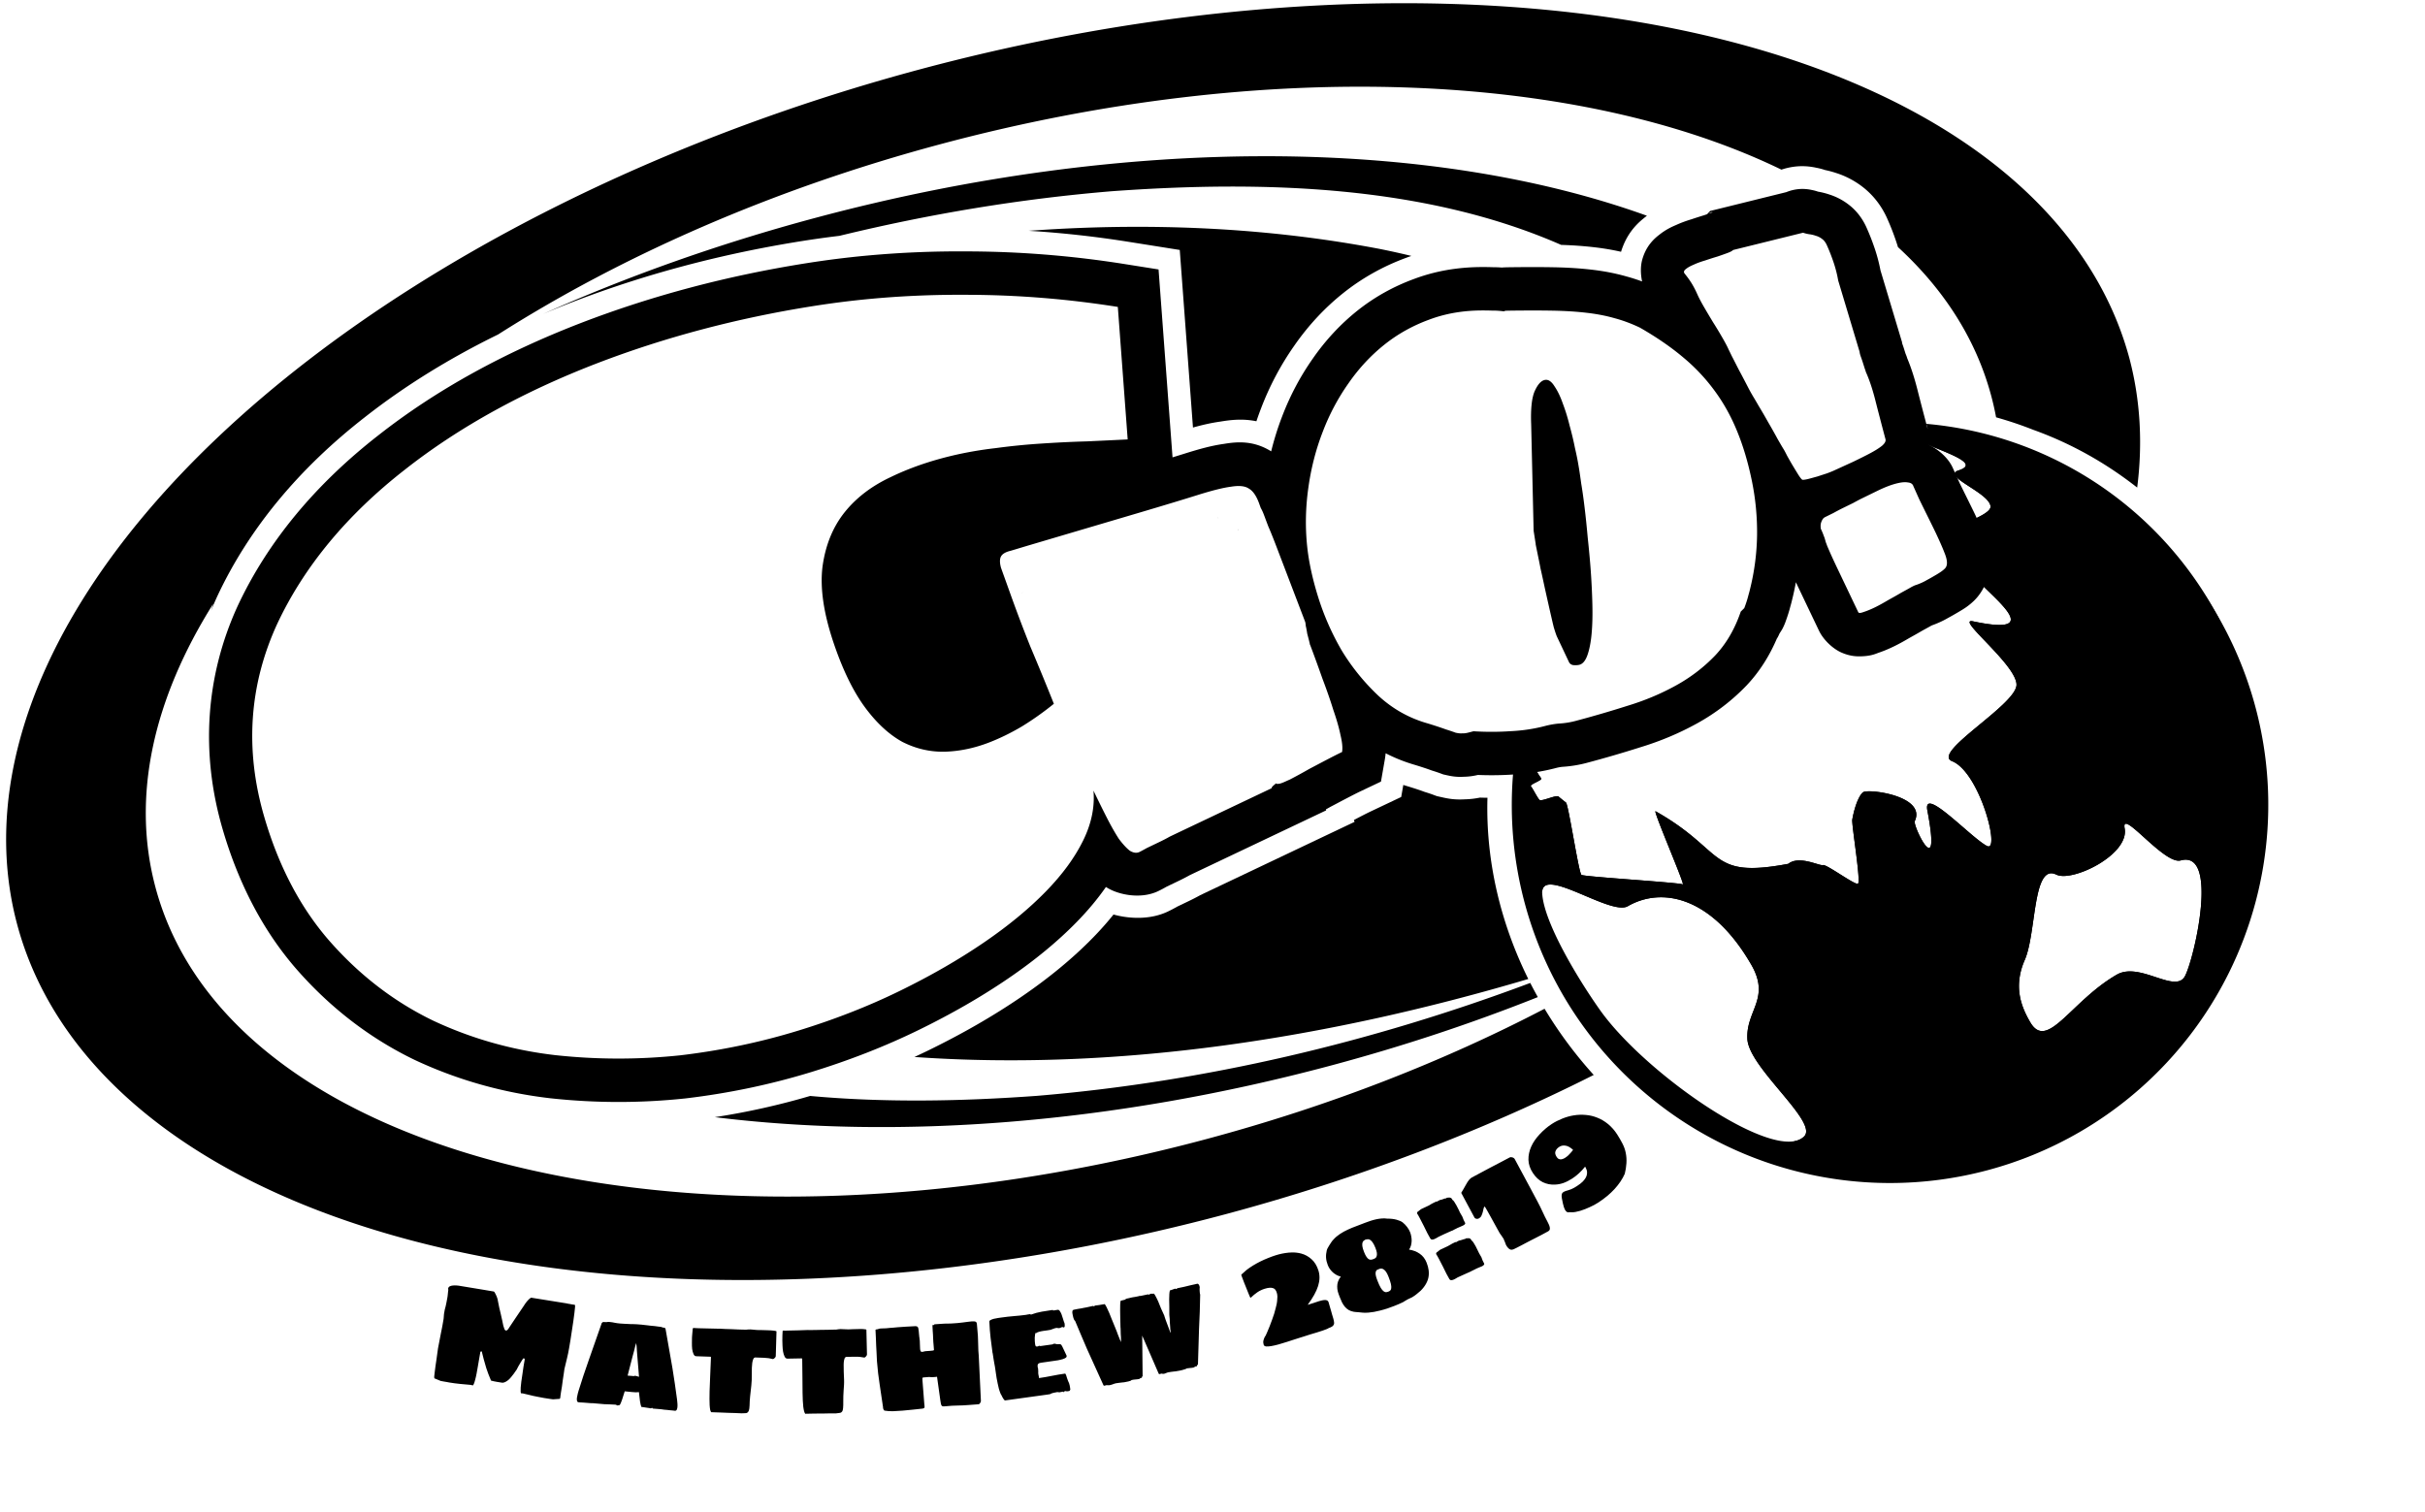 <?xml version="1.0" encoding="UTF-8" standalone="no"?>
<!-- Created with Inkscape (http://www.inkscape.org/) -->

<svg
   xmlns:dc="http://purl.org/dc/elements/1.1/"
   xmlns:cc="http://creativecommons.org/ns#"
   xmlns:rdf="http://www.w3.org/1999/02/22-rdf-syntax-ns#"
   xmlns:svg="http://www.w3.org/2000/svg"
   xmlns="http://www.w3.org/2000/svg"
   xmlns:sodipodi="http://sodipodi.sourceforge.net/DTD/sodipodi-0.dtd"
   xmlns:inkscape="http://www.inkscape.org/namespaces/inkscape"
   inkscape:version="0.91 r13725"
   version="1.1"
   id="svg2"
   height="511.659mm"
   width="820.432mm"
   sodipodi:docname="Go_VBS2016_PlainLogo_Monochrome3.svg"
   inkscape:export-filename="/Volumes/Data/20141006bkup/BICF/Kidcity/Events/2016VBS/Logo/Go_VBS2016_PlainLogo_Monochrome.png"
   inkscape:export-xdpi="300"
   inkscape:export-ydpi="300">
  <sodipodi:namedview
     id="base"
     pagecolor="#ffffff"
     bordercolor="#666666"
     borderopacity="1.0"
     inkscape:pageopacity="0.0"
     inkscape:pageshadow="2"
     inkscape:zoom="0.062500002"
     inkscape:cx="1335.3524"
     inkscape:cy="-1125.9911"
     inkscape:document-units="px"
     inkscape:current-layer="g5791"
     showgrid="false"
     showborder="true"
     inkscape:showpageshadow="true"
     inkscape:window-width="1280"
     inkscape:window-height="756"
     inkscape:window-x="4"
     inkscape:window-y="0"
     inkscape:window-maximized="0"
     units="mm"
     fit-margin-top="0"
     fit-margin-left="0"
     fit-margin-right="0"
     fit-margin-bottom="0" />
  <defs
     id="defs4">
    <inkscape:path-effect
       effect="skeletal"
       id="path-effect3105"
       is_visible="true"
       pattern="m 715.829,-878.873 c 0,-2.76 2.24,-5 5,-5 2.76,0 5,2.24 5,5 0,2.76 -2.24,5 -5,5 -2.76,0 -5,-2.24 -5,-5 z"
       copytype="single_stretched"
       prop_scale="1"
       scale_y_rel="false"
       spacing="0"
       normal_offset="0"
       tang_offset="0"
       prop_units="false"
       vertical_pattern="false"
       fuse_tolerance="0" />
    <inkscape:path-effect
       effect="skeletal"
       id="path-effect4232"
       is_visible="true"
       pattern="M 0,5 C 0,2.24 2.24,0 5,0 7.76,0 10,2.24 10,5 10,7.76 7.76,10 5,10 2.24,10 0,7.76 0,5 Z"
       copytype="single_stretched"
       prop_scale="1"
       scale_y_rel="false"
       spacing="0"
       normal_offset="0"
       tang_offset="0"
       prop_units="false"
       vertical_pattern="false"
       fuse_tolerance="0" />
    <inkscape:path-effect
       effect="skeletal"
       id="path-effect4156"
       is_visible="true"
       pattern="M 0,5 C 0,2.24 2.24,0 5,0 7.76,0 10,2.24 10,5 10,7.76 7.76,10 5,10 2.24,10 0,7.76 0,5 Z"
       copytype="single_stretched"
       prop_scale="1"
       scale_y_rel="false"
       spacing="0"
       normal_offset="0"
       tang_offset="0"
       prop_units="false"
       vertical_pattern="false"
       fuse_tolerance="0" />
    <inkscape:path-effect
       effect="skeletal"
       id="path-effect3189"
       is_visible="true"
       pattern="m 26,307 c 0,-2.76 2.24,-5 5,-5 2.76,0 5,2.24 5,5 0,2.76 -2.24,5 -5,5 -2.76,0 -5,-2.24 -5,-5 z"
       copytype="single_stretched"
       prop_scale="1"
       scale_y_rel="false"
       spacing="0"
       normal_offset="0"
       tang_offset="0"
       prop_units="false"
       vertical_pattern="false"
       fuse_tolerance="0" />
    <inkscape:path-effect
       effect="skeletal"
       id="path-effect3161"
       is_visible="true"
       pattern="m -194,499 c 0,-2.76 2.24,-5 5,-5 2.76,0 5,2.24 5,5 0,2.76 -2.24,5 -5,5 -2.76,0 -5,-2.24 -5,-5 z"
       copytype="single_stretched"
       prop_scale="1"
       scale_y_rel="false"
       spacing="0"
       normal_offset="0"
       tang_offset="0"
       prop_units="false"
       vertical_pattern="false"
       fuse_tolerance="0" />
    <inkscape:path-effect
       effect="skeletal"
       id="path-effect3135"
       is_visible="true"
       pattern="m -10,297 c 0,-2.76 2.24,-5 5,-5 2.76,0 5,2.24 5,5 0,2.76 -2.24,5 -5,5 -2.76,0 -5,-2.24 -5,-5 z"
       copytype="single_stretched"
       prop_scale="1"
       scale_y_rel="false"
       spacing="0"
       normal_offset="0"
       tang_offset="0"
       prop_units="false"
       vertical_pattern="false"
       fuse_tolerance="0" />
    <inkscape:path-effect
       effect="skeletal"
       id="path-effect3081"
       is_visible="true"
       pattern="m -24.042,335.926 c 0,-2.76 2.24,-5 5,-5 2.76,0 5,2.24 5,5 0,2.76 -2.24,5 -5,5 -2.76,0 -5,-2.24 -5,-5 z"
       copytype="single_stretched"
       prop_scale="1"
       scale_y_rel="false"
       spacing="0"
       normal_offset="0"
       tang_offset="0"
       prop_units="false"
       vertical_pattern="false"
       fuse_tolerance="0" />
    <inkscape:path-effect
       effect="skeletal"
       id="path-effect3016"
       is_visible="true"
       pattern="m 287.085,507.046 c 0,-2.76 2.24,-5 5,-5 2.76,0 5,2.24 5,5 0,2.76 -2.24,5 -5,5 -2.76,0 -5,-2.24 -5,-5 z"
       copytype="single_stretched"
       prop_scale="1"
       scale_y_rel="false"
       spacing="0"
       normal_offset="0"
       tang_offset="0"
       prop_units="false"
       vertical_pattern="false"
       fuse_tolerance="0" />
  </defs>
  <g
     inkscape:label="Layer 1"
     inkscape:groupmode="layer"
     id="layer1"
     transform="translate(372.82,566.945)">
    <g
       id="g5860"
       transform="matrix(0.074,0,0,0.074,1157.546,278.015)">
      <g
         transform="translate(1200,-728)"
         id="g4033">
        <g
           transform="translate(7200,5400)"
           id="g5825">
          <g
             id="g3886"
             style="opacity:1"
             transform="matrix(1.072,0,0,1.072,867.248,-328.784)">
            <g
               id="g3929">
              <g
                 id="g4019">
                <g
                   transform="matrix(1.256,0,0,1.256,3799.975,445.379)"
                   id="g5791">
                  <g
                     inkscape:export-ydpi="300"
                     inkscape:export-xdpi="300"
                     inkscape:export-filename="/Volumes/Data/20141006bkup/BICF/Kidcity/Events/2016VBS/Logo/Go_VBS2016_PlainLogo.png"
                     transform="matrix(28.885,0,0,28.885,-70767.405,-32735.526)"
                     id="g5730" />
                  <g
                     inkscape:transform-center-x="0.23803942"
                     inkscape:transform-center-y="-28.695173"
                     transform="matrix(46.419,-0.413,0.413,46.419,-104092.74,-43007.592)"
                     id="g5746" />
                  <g
                     id="g4156"
                     transform="matrix(1.379,0,0,1.379,10222.876,-3724.446)">
                    <path
                       inkscape:connector-curvature="0"
                       id="circle4285"
                       transform="matrix(9.989,0,0,9.989,-25679.518,-6015.234)"
                       d="m 1789.006,391.943 c 0.361,1.358 0.7,2.663 1.066,4.033 l 0.27,1.008 0.217,1.02 c 0.224,1.053 0.396,2.107 0.531,3.158 0.01,0.07 0.023,0.141 0.031,0.211 l 0,0.002 c 0.414,3.364 0.394,6.7 0.062,9.893 1.067,0.544 2.132,1.142 3.191,1.766 22.293,9.157 42.263,16.691 24.65,22.305 -1.827,0.583 -2.894,1.29 -3.352,2.104 l 2.223,4.93 c 7.555,7.097 29.889,17.305 30.926,26.342 0.391,3.411 -4.922,7.081 -12.904,10.918 0.359,0.775 0.742,1.591 1.084,2.338 l 0,0.002 c 0.777,1.698 1.514,3.329 2.213,4.91 1.398,3.163 2.646,6.127 3.781,9.033 1.035,2.465 2.063,4.931 2.953,7.635 l 0,0.002 c 0.297,0.901 0.579,1.827 0.84,2.789 l 0,0.002 c 0.261,0.962 0.503,1.959 0.719,3 l 0,0.002 c 0.108,0.52 0.21,1.051 0.305,1.594 l 0,0.002 c 0.095,0.543 0.183,1.098 0.264,1.666 l 0,0.002 c 0.161,1.137 0.292,2.328 0.389,3.578 0.097,1.251 0.158,2.563 0.18,3.945 0.038,1.359 -0.01,2.794 -0.144,4.287 l 0,0.002 c -0.134,1.492 -0.354,3.041 -0.658,4.623 -0.304,1.583 -0.692,3.201 -1.162,4.832 -0.941,3.261 -2.212,6.572 -3.803,9.764 l 0,0.002 c -0.043,0.085 -0.09,0.169 -0.133,0.254 19.487,19.134 49.34,44.707 -10.197,32.072 -17.28,-3.667 40.703,40.424 40.484,59.143 -0.217,18.718 -79.72,63.3 -60.047,71.154 25.855,10.322 45.453,85.662 32.518,79.008 -14.969,-7.698 -60.083,-56.911 -55.512,-32.971 13.246,69.369 -13.762,14.238 -11.721,9.807 10.773,-23.376 -42.394,-30.226 -47.941,-27.023 -2.773,1.601 -7.524,10.155 -10.295,25.516 -0.824,4.571 8.361,58.707 5.231,59.883 -3.131,1.175 -29.323,-18.385 -32.609,-17.412 -3.286,0.973 -22.078,-9.305 -32.309,-1.141 -74.979,14.019 -57.754,-11.883 -123.566,-49 -2.999,-1.693 28.102,69.897 25.287,68.152 -2.815,-1.745 -91.731,-7.072 -94.348,-8.861 -2.618,-1.789 -12.081,-65.628 -14.484,-67.455 -2.403,-1.828 -4.696,-3.673 -6.869,-5.531 -2.174,-1.858 -15.857,4.941 -17.787,3.059 -1.929,-1.881 -6.233,-10.646 -7.904,-12.545 -1.669,-1.899 10.922,-5.603 9.527,-7.512 -1.395,-1.908 -2.647,-3.82 -3.752,-5.732 -0.03,-0.051 -0.056,-0.105 -0.086,-0.156 -2.753,0.449 -5.519,0.85 -8.301,1.182 a 341.696,341.696 0 0 0 13.176,109.277 c 3.132,-20.69 64.16,23.553 79.582,14.648 32.016,-18.484 78.56,-8.819 115.061,54.402 18.25,31.61 -5.074,42.631 -3.604,69.402 1.469,26.772 66.109,77.11 53.01,90.543 -2.427,2.489 -5.71,3.995 -9.695,4.637 A 341.696,341.696 0 0 0 1929.911,1028.071 341.696,341.696 0 0 0 2054.981,561.305 341.696,341.696 0 0 0 1789.005,391.944 Z m 186.039,372.65 c 7.144,0.157 37.992,37.757 50.93,34.178 35.792,-9.903 12.956,90.479 4.094,107.635 -8.862,17.157 -42.163,-13.591 -63.643,-1.189 -42.958,24.802 -64.806,71.691 -80.717,44.133 -7.956,-13.779 -16.022,-32.603 -4.988,-57.861 11.033,-25.259 7.136,-90.455 29.389,-79.504 14.878,7.322 68.244,-18.601 63.668,-43.125 -0.567,-3.038 -0.055,-4.295 1.268,-4.266 z"
                       style="color:#000000;display:inline;overflow:visible;visibility:visible;opacity:1;fill:#000000;fill-opacity:1;fill-rule:nonzero;stroke:none;stroke-width:2;marker:none;enable-background:accumulate" />
                    <path
                       inkscape:connector-curvature="0"
                       transform="matrix(9.989,0,0,9.989,-25679.518,-6015.234)"
                       id="ellipse4189"
                       d="M 1340.658,0.496 A 552.068,1018.696 75 0 0 851.42,61.619 552.068,1018.696 75 0 0 10.32,858.535 552.068,1018.696 75 0 0 1137.191,1128.133 552.068,1018.696 75 0 0 1479.129,998.662 c -17.22,-19.011 -32.587,-39.713 -45.793,-61.689 -93.991,49.015 -200.101,90.634 -314.826,121.375 C 646.234,1184.893 207.761,1079.943 139.182,824 c -22.803,-85.1 -1.718,-176.111 53.783,-264.443 -0.706,2.168 -1.385,4.336 -2.049,6.504 1.704,-4.209 3.499,-8.391 5.393,-12.543 l 0.104,-0.229 0.105,-0.225 C 226.502,488.722 273.796,432.883 333.717,386.146 371.373,356.533 413.144,330.818 458.391,308.652 573.768,235.276 713.971,173.293 870.121,131.453 1176.059,49.477 1467.808,64.648 1654.014,155.078 a 61.487,61.487 0 0 1 17.584,-3.217 61.487,61.487 0 0 1 14.75,1.416 61.487,61.487 0 0 1 8.354,2.162 c 3.365,0.696 6.841,1.618 10.338,2.789 9.115,2.873 17.467,7.432 24.311,12.699 11.243,8.566 18.557,19.408 22.941,29.104 3.327,7.356 6.189,14.758 8.672,22.148 l 0.014,0.043 0.014,0.041 c 0.554,1.656 1.079,3.324 1.584,4.998 42.757,39.269 72.712,85.68 86.875,138.539 1.782,6.652 3.296,13.34 4.547,20.061 11.759,3.297 23.341,7.185 34.678,11.66 35.355,12.68 67.848,31.068 96.781,53.805 A 552.068,1018.696 75 0 0 1978.291,331.219 552.068,1018.696 75 0 0 1340.658,0.496 Z M 1175.336,142.574 c -131.698,-0.213 -275.169,18.266 -421.686,57.525 -89.917,24.093 -174.921,54.423 -253.521,89.51 9.213,-3.908 18.546,-7.687 28.004,-11.336 l 0.039,-0.016 0.039,-0.014 c 21.431,-8.234 43.156,-15.724 65.158,-22.486 48.17,-14.805 97.653,-26.123 148.248,-34.162 l 0.002,0 c 11.511,-1.829 23.098,-3.442 34.74,-4.838 83.445,-20.316 168.259,-34.448 253.439,-41.539 140.989,-10.24 291.94,-5.77 418.967,49.967 10.853,0.352 21.096,1.065 30.873,2.211 8.431,0.975 16.744,2.357 24.941,4.219 5.043,-16.458 14.164,-25.587 21.08,-31.156 1.031,-0.859 2.042,-1.663 3.035,-2.42 -99.879,-36.042 -220.634,-55.251 -353.359,-55.465 z m -122.986,65.775 c -33.14,0.042 -66.349,1.321 -99.551,3.711 31.165,1.93 62.045,5.362 92.594,10.217 l 48.053,7.637 12.307,165.482 c 8.519,-2.402 16.666,-4.292 25.539,-5.547 9.248,-1.54 20.663,-2.966 33.565,-0.311 1.314,-3.92 2.71,-7.809 4.191,-11.662 7.968,-21.004 18.437,-40.775 31.191,-58.904 12.872,-18.538 28.206,-35.085 45.656,-48.99 17.542,-13.979 37.205,-24.891 57.977,-32.564 1.783,-0.675 3.575,-1.321 5.375,-1.939 -10.139,-2.461 -20.3,-4.704 -30.447,-6.709 -74.496,-14.137 -150.29,-20.517 -226.449,-20.42 z m 99.947,235.158 -0.025,0.18 c 0,-0.034 0.011,-0.066 0.016,-0.1 0,-0.027 0.01,-0.053 0.01,-0.08 z m -280.621,44.844 c -7.501,2.609 -14.456,5.484 -20.902,8.617 l -0.381,0.186 -0.385,0.18 c -10.233,4.801 -16.383,9.915 -20.752,15.367 l -0.002,0.002 c -3.39,4.231 -6.179,9.638 -7.682,20.303 -0.763,7.03 0.403,22.197 7.842,44.053 6.935,20.377 14.484,34.706 20.135,42.406 l 0.002,0.002 0.002,0.002 c 6.255,8.526 11.409,12.721 14.414,14.561 3.474,1.627 5.675,2.001 8.939,1.961 6.412,-0.219 13.052,-1.501 20.785,-4.494 2.02,-0.782 4.094,-1.657 6.209,-2.607 -0.817,-1.943 -1.632,-3.898 -2.449,-5.832 l -0.227,-0.539 -0.219,-0.543 c -7.335,-18.324 -14.14,-36.483 -20.559,-54.48 -3.249,-9.11 -5.685,-15.797 -7.428,-20.684 l -0.74,-2.08 -0.592,-2.127 c -3.328,-11.988 -8.424,-30.407 3.988,-54.252 z m 430.045,240.068 -1.955,11.229 -28.777,13.637 c -2.913,1.38 -7.195,3.575 -12.498,6.336 l 0,0.002 c -0.893,0.465 -1.898,1.001 -2.805,1.477 l 0.643,1.723 -33.463,15.896 -0.393,0.203 -0.453,0.197 -105.938,50.322 c 0,0 0,0.002 0,0.002 l -0.024,0.012 c 0.153,-0.073 -2,0.956 -3.688,1.764 -3.72,2.063 -7.54,4.014 -11.596,5.943 l -0.012,0.006 -9.594,4.594 c -2.741,1.539 -4.937,2.779 -8.832,4.633 l 0,0.002 0,0.002 c -16.16,7.691 -35.495,6.921 -50.609,2.771 -5.842,7.292 -12.139,14.378 -18.859,21.275 -19.024,19.525 -41.398,37.925 -67.15,55.514 l -0.002,0.002 c -26.322,17.979 -55.169,34.524 -86.68,49.891 -4.217,2.057 -8.483,4.074 -12.789,6.059 190.905,13.373 386.508,-17.685 571.914,-72.678 -25.822,-52.149 -39.764,-110.029 -38.039,-168.863 -2.322,-0.027 -4.653,-0.071 -7,-0.146 -4.363,0.884 -9.103,1.481 -14.195,1.592 -9.758,0.583 -15.947,-0.731 -22.002,-2.1 l -3.979,-0.898 -3.822,-1.418 c -1.118,-0.414 -3.309,-1.179 -6.346,-2.133 l -1.49,-0.467 -1.465,-0.543 c -2.069,-0.767 -6.755,-2.357 -13.065,-4.295 -1.683,-0.491 -3.36,-1.003 -5.027,-1.541 z m 118.281,184.5 c -147.869,55.404 -303.227,92.191 -459.82,105.227 -69.305,5.033 -141.015,6.495 -211.111,0.08 -28.84,8.504 -58.435,15.092 -88.734,19.773 169.483,20.962 369.069,6.786 574.646,-48.299 66.952,-17.94 131.179,-39.338 192.068,-63.582 -2.431,-4.357 -4.788,-8.754 -7.049,-13.199 z"
                       style="color:#000000;display:inline;overflow:visible;visibility:visible;fill:#000000;fill-opacity:1;fill-rule:nonzero;stroke:none;stroke-width:2;marker:none;enable-background:accumulate" />
                    <path
                       inkscape:connector-curvature="0"
                       id="path5734"
                       transform="matrix(9.989,0,0,9.989,-25679.518,-6015.234)"
                       d="m 1759.795,394.654 a 82,68 0 0 1 -0.221,1.82 c 2.092,0.795 4.156,1.78 6.178,3.033 24.856,15.405 78.925,27.654 53.273,35.83 -16.432,5.238 28.32,20.501 29.797,33.375 0.693,6.039 -16.427,12.89 -34.789,20.051 a 34.648,35.355 0 0 1 6.061,19.912 34.648,35.355 0 0 1 -2.729,13.746 c 7.524,0.565 12.937,1.967 12.992,5.699 0.18,12.425 82.471,64.883 2.189,47.846 -17.28,-3.667 40.703,40.424 40.484,59.143 -0.217,18.718 -79.72,63.3 -60.047,71.154 25.855,10.322 45.453,85.662 32.518,79.008 -14.969,-7.698 -60.083,-56.911 -55.512,-32.971 13.246,69.369 -13.762,14.238 -11.721,9.807 10.773,-23.376 -42.394,-30.226 -47.941,-27.023 -2.773,1.601 -7.524,10.155 -10.295,25.516 -0.824,4.571 8.361,58.707 5.231,59.883 -3.131,1.175 -29.323,-18.385 -32.609,-17.412 -3.286,0.973 -22.078,-9.305 -32.309,-1.141 -74.979,14.019 -57.754,-11.883 -123.566,-49 -2.999,-1.693 28.102,69.897 25.287,68.152 -2.815,-1.745 -91.731,-7.072 -94.348,-8.861 -2.617,-1.789 -12.081,-65.628 -14.484,-67.455 -2.403,-1.828 -4.696,-3.673 -6.869,-5.531 -2.174,-1.858 -15.857,4.941 -17.787,3.059 -1.929,-1.881 -6.233,-10.646 -7.904,-12.545 -1.669,-1.899 10.922,-5.603 9.527,-7.512 -1.395,-1.908 -2.647,-3.82 -3.752,-5.732 -3.999,-6.926 -6.354,-15.081 -7.285,-24.154 a 186,192 0 0 1 -11.607,-2.998 352.481,352.481 0 0 0 42.303,233.771 352.481,352.481 0 0 0 481.498,129.018 A 352.481,352.481 0 0 0 2060.373,570.643 352.481,352.481 0 0 0 1759.795,394.654 Z m 215.25,369.939 c 7.144,0.157 37.992,37.757 50.93,34.178 35.792,-9.903 12.956,90.479 4.094,107.635 -8.862,17.157 -42.163,-13.591 -63.643,-1.189 -42.958,24.802 -64.806,71.691 -80.717,44.133 -7.956,-13.779 -16.022,-32.603 -4.988,-57.861 11.033,-25.259 7.136,-90.455 29.389,-79.504 14.878,7.322 68.244,-18.601 63.668,-43.125 -0.567,-3.038 -0.055,-4.295 1.268,-4.266 z m -536.529,56.633 c 17.296,-0.286 59.799,27.449 72.305,20.229 32.016,-18.484 78.56,-8.819 115.061,54.402 18.25,31.61 -5.074,42.631 -3.604,69.402 1.469,26.772 66.109,77.11 53.01,90.543 -25.809,26.468 -147.992,-57.868 -190.363,-117.699 -21.095,-29.787 -52.327,-81.892 -53.797,-108.664 -0.321,-5.856 2.546,-8.133 7.389,-8.213 z"
                       style="color:#000000;display:inline;overflow:visible;visibility:visible;opacity:1;fill:#000000;fill-opacity:1;fill-rule:nonzero;stroke:none;stroke-width:2;marker:none;enable-background:accumulate" />
                    <path
                       inkscape:connector-curvature="0"
                       id="path5750"
                       d="m 1995.537,1037.564 c -0.397,0.012 -0.802,0.046 -1.199,0.106 -0.786,0.113 -1.562,0.331 -2.32,0.627 -0.75,0.291 -1.461,0.636 -2.133,1.066 -0.933,0.597 -1.752,1.304 -2.481,2.081 -0.725,0.765 -1.289,1.56 -1.682,2.425 -0.391,0.852 -0.588,1.737 -0.577,2.643 0.019,0.901 0.313,1.776 0.86,2.629 0.547,0.854 1.205,1.485 1.964,1.869 0.766,0.379 1.584,0.549 2.449,0.508 0.573,-0.01 1.139,-0.115 1.726,-0.312 0.59,-0.21 1.182,-0.508 1.759,-0.878 0.459,-0.293 0.895,-0.629 1.327,-1.017 0.44,-0.393 0.866,-0.842 1.268,-1.345 0.048,0.092 0.097,0.207 0.167,0.352 0.07,0.144 0.144,0.319 0.185,0.504 0.036,0.186 0.032,0.383 0.01,0.61 -0.027,0.218 -0.094,0.458 -0.232,0.714 -0.138,0.255 -0.345,0.522 -0.626,0.814 -0.287,0.284 -0.69,0.581 -1.172,0.89 -0.364,0.233 -0.726,0.444 -1.123,0.608 -0.401,0.157 -0.8,0.27 -1.161,0.368 -0.272,0.097 -0.467,0.199 -0.594,0.314 -0.119,0.11 -0.178,0.268 -0.205,0.453 -0.019,0.179 -0.019,0.406 0.03,0.675 0.05,0.269 0.126,0.604 0.196,1.027 0.127,0.565 0.255,0.988 0.388,1.248 0.136,0.247 0.272,0.404 0.404,0.487 0.134,0.069 0.248,0.094 0.368,0.073 0.12,-0.026 0.233,-0.027 0.327,-0.015 0.346,0.035 0.689,0.025 1.024,-0.044 0.329,-0.077 0.648,-0.152 0.962,-0.22 0.691,-0.208 1.32,-0.457 1.908,-0.722 0.601,-0.262 1.179,-0.556 1.716,-0.9 1.304,-0.835 2.408,-1.736 3.299,-2.696 0.898,-0.965 1.589,-1.975 2.065,-3.026 0.179,-0.661 0.29,-1.354 0.348,-2.082 0.061,-0.741 0.014,-1.468 -0.129,-2.179 -0.121,-0.625 -0.333,-1.223 -0.637,-1.82 -0.309,-0.605 -0.65,-1.225 -1.05,-1.85 -0.536,-0.838 -1.14,-1.529 -1.807,-2.083 -0.666,-0.554 -1.379,-0.984 -2.128,-1.284 -0.742,-0.305 -1.502,-0.497 -2.295,-0.57 -0.396,-0.036 -0.799,-0.058 -1.196,-0.047 z m -3.304,6.134 c 0.11,0 0.233,0.015 0.348,0.029 0.462,0.061 0.975,0.343 1.528,0.859 -0.131,0.196 -0.299,0.391 -0.469,0.578 -0.144,0.159 -0.293,0.331 -0.489,0.512 -0.196,0.181 -0.412,0.341 -0.641,0.487 -0.158,0.101 -0.329,0.175 -0.483,0.23 -0.155,0.055 -0.288,0.081 -0.437,0.078 -0.14,-0.013 -0.299,-0.048 -0.433,-0.118 -0.131,-0.083 -0.25,-0.225 -0.362,-0.399 -0.268,-0.419 -0.337,-0.781 -0.216,-1.115 0.129,-0.339 0.372,-0.623 0.736,-0.855 0.285,-0.182 0.59,-0.281 0.92,-0.286 z m -10.602,2.24 c -0.105,0 -0.21,0.042 -0.285,0.081 -0.706,0.372 -1.365,0.701 -1.98,1.025 -0.61,0.311 -1.21,0.618 -1.804,0.92 -0.594,0.302 -1.19,0.618 -1.804,0.942 -0.619,0.316 -1.288,0.67 -2.002,1.047 -0.125,0.065 -0.296,0.206 -0.509,0.425 -0.205,0.214 -0.453,0.603 -0.764,1.159 -0.141,0.255 -0.27,0.479 -0.384,0.667 -0.11,0.175 -0.198,0.328 -0.271,0.452 -0.076,0.115 -0.143,0.207 -0.18,0.279 -0.032,0.067 -0.025,0.111 0,0.152 l 2.575,4.907 c 0.062,0.116 0.179,0.196 0.365,0.247 0.19,0.038 0.358,0.01 0.524,-0.076 0.216,-0.114 0.395,-0.292 0.512,-0.534 0.117,-0.242 0.211,-0.498 0.277,-0.756 0.065,-0.258 0.116,-0.486 0.167,-0.693 0.05,-0.207 0.113,-0.339 0.204,-0.388 0.016,-0.01 0.098,0.092 0.212,0.287 0.117,0.182 0.253,0.433 0.42,0.749 0.17,0.303 0.36,0.644 0.566,1.035 0.214,0.386 0.419,0.768 0.629,1.167 0.218,0.394 0.432,0.793 0.629,1.167 0.193,0.365 0.359,0.671 0.503,0.924 0.01,0.017 0.057,0.086 0.127,0.198 0.074,0.1 0.159,0.213 0.254,0.354 0.091,0.132 0.174,0.269 0.253,0.397 0.086,0.124 0.143,0.193 0.169,0.243 0.017,0.033 0.038,0.116 0.082,0.241 0.053,0.121 0.113,0.254 0.166,0.395 0.053,0.141 0.1,0.27 0.144,0.395 0.049,0.112 0.069,0.194 0.082,0.219 0.162,0.307 0.337,0.519 0.487,0.663 0.158,0.139 0.309,0.241 0.473,0.271 0.16,0.021 0.337,-0.01 0.524,-0.076 0.183,-0.075 0.391,-0.174 0.616,-0.292 0.39,-0.206 0.75,-0.381 1.078,-0.544 0.324,-0.171 0.629,-0.336 0.924,-0.481 0.299,-0.158 0.607,-0.315 0.902,-0.46 0.303,-0.149 0.623,-0.309 0.968,-0.481 0.34,-0.179 0.71,-0.358 1.121,-0.564 0.407,-0.214 0.863,-0.457 1.386,-0.733 0.158,-0.083 0.273,-0.216 0.312,-0.363 0.036,-0.148 0.025,-0.308 -0.012,-0.479 -0.033,-0.184 -0.096,-0.361 -0.185,-0.548 -0.08,-0.192 -0.163,-0.361 -0.25,-0.527 -0.175,-0.332 -0.344,-0.67 -0.502,-0.99 -0.15,-0.324 -0.304,-0.656 -0.458,-0.989 -0.15,-0.345 -0.304,-0.68 -0.479,-1.033 -0.167,-0.357 -0.359,-0.731 -0.564,-1.122 l -1.507,-2.882 -2.953,-5.611 c -0.039,-0.075 -0.111,-0.147 -0.192,-0.2 -0.086,-0.062 -0.184,-0.113 -0.28,-0.136 -0.093,-0.036 -0.177,-0.047 -0.282,-0.049 z m -12.462,7.991 c -0.113,0 -0.259,0.015 -0.436,0.034 -0.025,0.011 -0.062,0.031 -0.088,0.063 -0.03,0.024 -0.054,0.048 -0.088,0.063 l -0.218,0.018 -0.658,0.226 c -0.059,0.01 -0.115,0.012 -0.175,0.039 -0.063,0.019 -0.126,0.041 -0.197,0.04 -0.069,0.053 -0.175,0.095 -0.286,0.146 -0.106,0.039 -0.173,0.094 -0.221,0.148 l -0.218,0 -0.616,0.292 c -0.145,0.066 -0.298,0.134 -0.44,0.23 -0.133,0.092 -0.292,0.195 -0.463,0.273 l -1.538,0.708 -0.752,0.572 -0.07,0.238 c 0.172,0.262 0.372,0.631 0.609,1.101 0.241,0.458 0.488,0.944 0.732,1.452 0.252,0.504 0.482,0.999 0.71,1.473 0.232,0.462 0.428,0.821 0.587,1.079 0.071,0.132 0.184,0.19 0.322,0.203 0.134,0 0.275,-0.024 0.437,-0.078 0.158,-0.062 0.329,-0.138 0.483,-0.23 0.154,-0.092 0.281,-0.168 0.397,-0.231 0.346,-0.169 0.716,-0.346 1.121,-0.521 0.413,-0.179 0.904,-0.395 1.472,-0.644 0.046,-0.011 0.13,-0.031 0.241,-0.082 0.107,-0.06 0.224,-0.13 0.352,-0.189 0.124,-0.067 0.241,-0.116 0.352,-0.167 0.107,-0.059 0.191,-0.103 0.242,-0.126 0.188,-0.086 0.38,-0.172 0.593,-0.249 0.221,-0.08 0.413,-0.167 0.571,-0.249 0.167,-0.087 0.297,-0.177 0.376,-0.275 0.075,-0.107 0.074,-0.224 -0.015,-0.349 -0.131,-0.24 -0.217,-0.408 -0.251,-0.506 -0.034,-0.098 -0.072,-0.195 -0.103,-0.285 -0.026,-0.102 -0.073,-0.219 -0.145,-0.373 -0.075,-0.162 -0.226,-0.415 -0.441,-0.771 -0.067,-0.145 -0.158,-0.368 -0.292,-0.637 -0.129,-0.281 -0.268,-0.553 -0.418,-0.836 -0.15,-0.282 -0.302,-0.534 -0.442,-0.749 -0.144,-0.223 -0.263,-0.34 -0.362,-0.377 -0.058,-0.128 -0.111,-0.23 -0.168,-0.286 -0.053,-0.069 -0.131,-0.112 -0.215,-0.135 -0.074,-0.031 -0.16,-0.056 -0.282,-0.049 z m -12.946,4.063 c -0.173,0 -0.359,-0.01 -0.544,0.011 -0.373,0.023 -0.752,0.073 -1.135,0.151 -0.383,0.077 -0.764,0.18 -1.16,0.302 -0.387,0.119 -0.767,0.255 -1.118,0.39 -0.561,0.216 -1.121,0.422 -1.711,0.639 -0.594,0.208 -1.191,0.446 -1.756,0.704 -0.559,0.245 -1.085,0.536 -1.585,0.86 -0.499,0.323 -0.942,0.695 -1.329,1.126 -0.162,0.153 -0.308,0.342 -0.447,0.557 -0.139,0.214 -0.272,0.396 -0.382,0.58 -0.102,0.18 -0.195,0.356 -0.293,0.495 -0.089,0.135 -0.149,0.282 -0.206,0.474 -0.125,0.481 -0.185,0.994 -0.162,1.498 0.032,0.501 0.147,0.988 0.339,1.487 0.098,0.254 0.228,0.513 0.398,0.77 0.175,0.245 0.371,0.471 0.595,0.687 0.229,0.204 0.479,0.381 0.751,0.538 0.272,0.157 0.557,0.261 0.842,0.322 -0.255,0.33 -0.449,0.663 -0.565,0.989 -0.119,0.317 -0.166,0.643 -0.172,0.976 -0.01,0.333 0.024,0.675 0.109,1.025 0.093,0.346 0.224,0.719 0.369,1.096 0.152,0.394 0.295,0.757 0.456,1.098 0.167,0.328 0.358,0.622 0.569,0.882 0.208,0.252 0.458,0.467 0.748,0.647 0.287,0.171 0.622,0.289 1.015,0.369 0.102,0.031 0.248,0.049 0.412,0.053 0.16,0 0.296,0.016 0.413,0.031 0.698,0.113 1.405,0.157 2.131,0.109 0.735,-0.052 1.507,-0.187 2.315,-0.387 0.497,-0.121 0.983,-0.249 1.466,-0.405 0.483,-0.156 0.965,-0.329 1.447,-0.514 0.298,-0.115 0.592,-0.232 0.878,-0.352 0.286,-0.12 0.561,-0.249 0.835,-0.374 0.168,-0.086 0.326,-0.183 0.485,-0.295 0.17,-0.106 0.36,-0.209 0.528,-0.294 0.182,-0.101 0.365,-0.179 0.549,-0.25 0.184,-0.071 0.348,-0.161 0.506,-0.273 0.121,-0.077 0.241,-0.158 0.353,-0.232 0.118,-0.085 0.223,-0.172 0.332,-0.254 0.287,-0.221 0.552,-0.433 0.797,-0.658 0.242,-0.234 0.475,-0.492 0.668,-0.748 0.362,-0.471 0.631,-0.963 0.815,-1.507 0.179,-0.552 0.236,-1.155 0.168,-1.803 -0.056,-0.511 -0.194,-1.032 -0.403,-1.575 -0.294,-0.762 -0.751,-1.37 -1.356,-1.791 -0.599,-0.433 -1.311,-0.715 -2.137,-0.849 0.17,-0.237 0.299,-0.502 0.387,-0.797 0.084,-0.304 0.133,-0.604 0.149,-0.911 0.01,-0.315 -0.012,-0.615 -0.068,-0.915 -0.047,-0.304 -0.124,-0.599 -0.222,-0.853 -0.145,-0.377 -0.343,-0.729 -0.609,-1.079 -0.269,-0.359 -0.571,-0.665 -0.895,-0.932 -0.264,-0.19 -0.656,-0.377 -1.186,-0.525 -0.533,-0.157 -1.163,-0.232 -1.889,-0.235 -0.162,-0.028 -0.326,-0.048 -0.499,-0.053 z m 16.694,4.132 c -0.113,0 -0.258,-0.01 -0.435,0.013 -0.026,0.013 -0.058,0.039 -0.088,0.063 -0.029,0.024 -0.054,0.048 -0.088,0.063 l -0.218,0.038 -0.657,0.204 c -0.059,0.01 -0.115,0.012 -0.175,0.039 -0.063,0.019 -0.126,0.041 -0.197,0.04 -0.069,0.053 -0.175,0.095 -0.286,0.146 -0.106,0.039 -0.173,0.094 -0.221,0.148 l -0.218,0 -0.615,0.292 c -0.145,0.067 -0.299,0.156 -0.441,0.252 -0.133,0.092 -0.291,0.173 -0.462,0.252 l -1.538,0.708 -0.752,0.572 -0.07,0.26 c 0.172,0.262 0.373,0.609 0.609,1.079 0.241,0.458 0.488,0.943 0.732,1.452 0.252,0.504 0.482,0.999 0.71,1.473 0.232,0.462 0.428,0.821 0.587,1.079 0.071,0.132 0.184,0.19 0.322,0.203 0.134,0 0.279,-0.016 0.437,-0.078 0.161,-0.054 0.329,-0.139 0.483,-0.23 0.154,-0.092 0.281,-0.168 0.397,-0.231 0.346,-0.169 0.715,-0.324 1.12,-0.499 0.413,-0.179 0.904,-0.395 1.471,-0.644 0.046,-0.011 0.135,-0.066 0.242,-0.126 0.111,-0.051 0.228,-0.099 0.352,-0.167 0.128,-0.058 0.245,-0.107 0.352,-0.167 0.111,-0.051 0.191,-0.102 0.242,-0.126 0.188,-0.086 0.38,-0.172 0.593,-0.249 0.221,-0.08 0.412,-0.145 0.571,-0.228 0.167,-0.087 0.297,-0.199 0.376,-0.297 0.075,-0.107 0.073,-0.202 -0.015,-0.327 -0.131,-0.24 -0.216,-0.408 -0.251,-0.506 -0.034,-0.098 -0.073,-0.195 -0.103,-0.285 -0.026,-0.102 -0.073,-0.241 -0.144,-0.395 -0.074,-0.162 -0.226,-0.415 -0.441,-0.771 -0.067,-0.145 -0.158,-0.346 -0.292,-0.615 -0.129,-0.282 -0.267,-0.575 -0.417,-0.857 -0.15,-0.282 -0.302,-0.534 -0.441,-0.749 -0.144,-0.223 -0.263,-0.34 -0.362,-0.378 -0.058,-0.128 -0.111,-0.23 -0.168,-0.286 -0.053,-0.069 -0.131,-0.112 -0.215,-0.135 -0.074,-0.031 -0.16,-0.035 -0.282,-0.028 z m -20.132,0.019 c 0.145,-0.016 0.295,0.019 0.455,0.118 0.168,0.097 0.337,0.267 0.512,0.511 0.171,0.236 0.361,0.605 0.544,1.078 0.148,0.385 0.243,0.698 0.285,0.964 0.041,0.257 0.029,0.475 -0.014,0.653 -0.034,0.174 -0.107,0.324 -0.227,0.431 -0.123,0.098 -0.274,0.166 -0.44,0.23 -0.158,0.061 -0.306,0.102 -0.46,0.121 -0.153,0.019 -0.321,-0.01 -0.477,-0.097 -0.156,-0.091 -0.292,-0.245 -0.447,-0.466 -0.156,-0.222 -0.319,-0.547 -0.48,-0.968 -0.196,-0.508 -0.315,-0.915 -0.345,-1.226 -0.03,-0.311 -0.01,-0.563 0.058,-0.739 0.072,-0.179 0.166,-0.296 0.29,-0.364 0.115,-0.073 0.219,-0.144 0.309,-0.19 0.138,-0.033 0.288,-0.049 0.436,-0.056 z m -15.221,2.514 c -0.214,0.01 -0.433,0.012 -0.653,0.031 -0.881,0.074 -1.761,0.247 -2.622,0.512 -0.484,0.149 -0.988,0.324 -1.513,0.534 -0.518,0.198 -1.024,0.419 -1.537,0.665 -0.505,0.243 -0.993,0.511 -1.475,0.796 -0.482,0.285 -0.932,0.594 -1.347,0.908 l -1.042,0.914 c -6e-4,0.03 0,0.081 0.019,0.153 0.024,0.081 0.097,0.247 0.185,0.504 0.098,0.255 0.204,0.555 0.33,0.899 0.132,0.333 0.271,0.685 0.413,1.053 0.143,0.368 0.269,0.703 0.393,1.009 0.123,0.306 0.229,0.567 0.31,0.768 0.09,0.198 0.15,0.296 0.168,0.286 0.276,-0.252 0.51,-0.462 0.731,-0.638 0.227,-0.188 0.449,-0.352 0.663,-0.487 0.22,-0.146 0.457,-0.279 0.682,-0.378 0.222,-0.107 0.468,-0.204 0.746,-0.289 0.386,-0.118 0.704,-0.18 0.984,-0.197 0.277,-0.026 0.528,0.01 0.717,0.08 0.186,0.061 0.333,0.154 0.451,0.314 0.127,0.158 0.218,0.373 0.292,0.615 0.072,0.233 0.11,0.492 0.114,0.786 -0.01,0.285 -0.025,0.573 -0.061,0.869 -0.031,0.284 -0.082,0.558 -0.148,0.824 -0.056,0.263 -0.102,0.473 -0.166,0.649 -0.072,0.307 -0.174,0.678 -0.305,1.082 -0.131,0.404 -0.283,0.811 -0.439,1.232 -0.156,0.421 -0.316,0.838 -0.483,1.252 -0.17,0.406 -0.319,0.761 -0.458,1.079 -0.141,0.308 -0.251,0.57 -0.342,0.755 -0.094,0.176 -0.147,0.242 -0.157,0.214 -0.143,0.27 -0.259,0.546 -0.322,0.82 -0.063,0.275 -0.041,0.563 0.047,0.85 0.058,0.189 0.227,0.3 0.494,0.337 0.275,0.033 0.604,0 1.024,-0.066 0.42,-0.07 0.921,-0.171 1.465,-0.318 0.553,-0.15 1.12,-0.321 1.73,-0.508 0.377,-0.116 0.775,-0.249 1.161,-0.368 0.392,-0.13 0.779,-0.243 1.183,-0.367 0.269,-0.082 0.61,-0.193 1.007,-0.305 0.404,-0.124 0.809,-0.253 1.249,-0.388 0.442,-0.126 0.896,-0.251 1.336,-0.386 0.44,-0.135 0.836,-0.251 1.183,-0.367 0.35,-0.107 0.636,-0.222 0.855,-0.309 0.228,-0.089 0.341,-0.147 0.352,-0.189 0.332,-0.102 0.578,-0.212 0.747,-0.333 0.175,-0.132 0.284,-0.275 0.335,-0.428 0.055,-0.153 0.051,-0.328 0.011,-0.522 -0.031,-0.197 -0.064,-0.414 -0.139,-0.656 -0.088,-0.287 -0.163,-0.539 -0.224,-0.766 -0.06,-0.227 -0.123,-0.452 -0.182,-0.678 -0.063,-0.236 -0.147,-0.507 -0.223,-0.788 -0.076,-0.281 -0.159,-0.625 -0.283,-1.029 -0.052,-0.17 -0.159,-0.289 -0.297,-0.354 -0.138,-0.066 -0.293,-0.082 -0.477,-0.075 -0.178,0 -0.367,0.023 -0.567,0.075 -0.203,0.043 -0.389,0.085 -0.569,0.141 -0.404,0.124 -0.792,0.252 -1.139,0.368 -0.347,0.117 -0.726,0.22 -1.139,0.346 1.052,-1.403 1.768,-2.654 2.124,-3.765 0.356,-1.111 0.384,-2.141 0.086,-3.111 -0.298,-0.969 -0.76,-1.73 -1.368,-2.27 -0.602,-0.552 -1.284,-0.941 -2.065,-1.153 -0.586,-0.159 -1.203,-0.236 -1.845,-0.234 z m 17.776,3.393 c 0.224,-0.02 0.443,0.054 0.67,0.232 0.311,0.232 0.597,0.697 0.864,1.389 0.229,0.596 0.388,1.075 0.47,1.446 0.076,0.362 0.098,0.638 0.07,0.85 -0.02,0.209 -0.073,0.372 -0.184,0.475 -0.102,0.1 -0.234,0.177 -0.375,0.232 -0.166,0.065 -0.337,0.106 -0.503,0.12 -0.16,0 -0.324,-0.072 -0.496,-0.206 -0.173,-0.135 -0.355,-0.359 -0.552,-0.686 -0.196,-0.327 -0.395,-0.788 -0.624,-1.384 -0.267,-0.692 -0.404,-1.214 -0.381,-1.575 0.031,-0.364 0.152,-0.587 0.362,-0.667 l 0.461,-0.186 c 0.075,-0.028 0.144,-0.032 0.218,-0.039 z m -36.858,2.719 c -0.064,0.014 -0.172,0.049 -0.328,0.08 -0.156,0.032 -0.359,0.067 -0.568,0.119 -0.202,0.041 -0.415,0.086 -0.634,0.139 -0.221,0.044 -0.408,0.094 -0.591,0.14 -0.175,0.035 -0.32,0.066 -0.437,0.1 -0.119,0.025 -0.175,0.039 -0.175,0.039 l -1.289,0.256 c -4e-4,0.018 0.011,0.033 0,0.065 -0.013,0.031 -0.09,0.056 -0.219,0.082 -0.019,-4e-4 -0.026,-0.011 -0.042,-0.045 -0.01,-0.037 -0.024,-0.044 -0.042,-0.045 l -0.087,0.02 c -0.134,0.046 -0.269,0.079 -0.394,0.123 -0.107,0.041 -0.211,0.09 -0.329,0.124 -0.118,0.033 -0.214,0.062 -0.306,0.081 -0.055,0.155 -0.102,0.395 -0.124,0.716 -0.022,0.311 -0.036,0.676 -0.045,1.109 0,0.422 0.01,0.878 0.014,1.393 0.01,0.506 -0.01,1.054 -0.011,1.61 -4e-4,0.018 0.01,0.112 0.016,0.283 0.014,0.16 0.041,0.364 0.052,0.61 0.019,0.236 0.017,0.499 0.027,0.784 0.019,0.283 0.039,0.525 0.049,0.763 0.019,0.236 0.025,0.439 0.031,0.61 0.012,0.16 0.038,0.24 0.038,0.24 l 0,0.131 c -8e-4,0.039 0,0.083 0,0.131 0.01,0.046 0.01,0.081 0,0.13 -0.028,-0.042 -0.066,-0.087 -0.084,-0.132 -0.018,-0.044 -0.033,-0.073 -0.041,-0.11 -0.014,-0.035 -0.021,-0.07 -0.02,-0.109 l -0.082,-0.219 c -0.052,-0.162 -0.122,-0.369 -0.205,-0.592 -0.074,-0.225 -0.166,-0.457 -0.268,-0.724 -0.092,-0.269 -0.184,-0.523 -0.268,-0.746 -0.076,-0.234 -0.125,-0.419 -0.184,-0.57 -0.052,-0.162 -0.082,-0.267 -0.081,-0.285 -0.218,-0.511 -0.445,-0.982 -0.645,-1.45 -0.192,-0.478 -0.352,-0.928 -0.517,-1.317 -0.166,-0.397 -0.337,-0.733 -0.48,-1.011 -0.144,-0.287 -0.268,-0.496 -0.379,-0.617 -0.082,0.02 -0.194,0.018 -0.349,0.015 -0.145,-0.013 -0.233,-0.015 -0.261,-0.01 l -0.088,0.02 c -0.073,0.014 -0.128,0.057 -0.176,0.105 -0.038,0.046 -0.074,0.075 -0.111,0.085 2e-4,-0.01 -0.021,-0.03 -0.042,-0.045 -0.044,-0.031 -0.127,-0.04 -0.239,-0.027 l -1.464,0.296 c 3e-4,-0.016 -0.039,-0.023 -0.087,-0.024 -0.039,0 -0.084,0.01 -0.131,0.019 -0.018,-4e-4 -0.027,0.01 -0.043,0.021 -0.016,0.013 -0.047,0.021 -0.065,0.021 -0.158,0.022 -0.342,0.068 -0.59,0.118 -0.241,0.039 -0.494,0.066 -0.742,0.115 -0.248,0.05 -0.488,0.117 -0.7,0.16 -0.202,0.041 -0.329,0.066 -0.393,0.079 -0.073,0.014 -0.139,0.042 -0.198,0.083 -0.052,0.03 -0.076,0.061 -0.067,0.107 -0.18,0.055 -0.346,0.088 -0.503,0.12 -0.156,0.032 -0.299,0.072 -0.437,0.1 -0.052,0.173 -0.086,0.433 -0.103,0.781 -0.017,0.348 -0.026,0.749 -0.025,1.218 0.01,0.458 0,0.982 0.012,1.545 0.017,0.561 0.031,1.138 0.029,1.742 0.01,0.019 0.02,0.083 0.017,0.218 0.01,0.133 0,0.311 0.012,0.501 0.01,0.19 0.014,0.401 0.01,0.631 0.01,0.219 0.022,0.42 0.031,0.61 0.01,0.18 0.015,0.323 0.013,0.457 0.01,0.124 0.018,0.208 0.017,0.218 -0.011,0.029 -0.022,0.047 -0.024,0.086 -8e-4,0.039 0,0.083 0,0.131 0.01,0.046 0.03,0.094 0.019,0.153 -0.03,-0.052 -0.066,-0.088 -0.084,-0.132 -0.018,-0.043 -0.024,-0.095 -0.04,-0.131 -0.016,-0.034 -0.033,-0.06 -0.042,-0.088 2e-4,-0.01 -0.032,-0.062 -0.083,-0.176 -0.044,-0.125 -0.102,-0.27 -0.165,-0.439 -0.064,-0.178 -0.139,-0.368 -0.228,-0.571 -0.082,-0.213 -0.141,-0.413 -0.205,-0.592 -0.064,-0.178 -0.133,-0.338 -0.186,-0.461 -0.044,-0.124 -0.083,-0.201 -0.082,-0.219 -0.228,-0.557 -0.431,-1.08 -0.641,-1.602 -0.202,-0.524 -0.386,-1.001 -0.558,-1.426 -0.174,-0.434 -0.35,-0.806 -0.499,-1.12 -0.15,-0.314 -0.285,-0.543 -0.399,-0.683 -0.156,0.032 -0.32,0.044 -0.524,0.076 -0.204,0.031 -0.404,0.069 -0.59,0.097 -0.179,0.016 -0.328,0.038 -0.458,0.056 -0.133,0.01 -0.208,0.018 -0.218,0.018 l -0.087,0.02 c -0.082,0.016 -0.137,0.037 -0.176,0.083 -0.038,0.046 -0.086,0.075 -0.132,0.084 2e-4,-0.01 -0.021,-0.029 -0.043,-0.044 -0.044,-0.034 -0.114,-0.037 -0.217,-0.027 l -1.027,0.218 c -0.018,-4e-4 -0.077,0.015 -0.197,0.04 -0.122,0.015 -0.275,0.04 -0.459,0.078 -0.186,0.027 -0.391,0.074 -0.612,0.118 -0.213,0.034 -0.431,0.055 -0.633,0.096 -0.195,0.03 -0.368,0.066 -0.524,0.098 -0.156,0.032 -0.251,0.048 -0.306,0.059 -0.157,0.032 -0.253,0.126 -0.289,0.277 -0.036,0.151 -0.032,0.333 0.011,0.544 0.026,0.129 0.048,0.268 0.078,0.415 0.028,0.138 0.063,0.279 0.1,0.415 0.046,0.134 0.093,0.259 0.145,0.373 0.059,0.103 0.123,0.168 0.191,0.222 0.366,0.912 0.753,1.86 1.16,2.832 0.405,0.962 0.796,1.914 1.182,2.832 l 3.16,7.138 c 0.01,0.046 0.03,0.093 0.062,0.154 0.041,0.059 0.127,0.1 0.259,0.092 l 0.198,-0.083 c 0.129,-0.025 0.276,-0.033 0.414,-0.013 0.147,0.018 0.285,0.016 0.414,-0.013 0.23,-0.046 0.44,-0.105 0.635,-0.183 0.204,-0.08 0.402,-0.141 0.613,-0.183 0.239,-0.048 0.438,-0.064 0.589,-0.075 0.158,-0.022 0.32,-0.042 0.48,-0.055 0.169,-0.015 0.361,-0.031 0.567,-0.053 0.213,-0.034 0.49,-0.088 0.83,-0.157 0.156,-0.032 0.291,-0.077 0.416,-0.122 0.125,-0.044 0.188,-0.089 0.199,-0.148 0.294,-0.059 0.557,-0.106 0.786,-0.114 0.237,-0.01 0.5,-0.036 0.785,-0.093 0.064,-0.013 0.117,-0.051 0.155,-0.106 0.037,-0.056 0.077,-0.073 0.132,-0.084 l 0.24,-0.038 c 2e-4,-0.018 8e-4,-0.041 0,-0.109 0,-0.068 0.046,-0.144 0.157,-0.214 l -0.01,-8.14 3.174,7.509 c 0.01,0.046 0.03,0.093 0.062,0.154 0.032,0.061 0.102,0.099 0.216,0.091 l 0.241,-0.082 c 0.11,-0.02 0.199,-0.025 0.283,0.01 0.092,0.031 0.197,0.033 0.326,0.01 0.129,-0.026 0.251,-0.061 0.372,-0.123 0.131,-0.064 0.266,-0.118 0.395,-0.144 0.258,-0.053 0.46,-0.086 0.611,-0.096 0.158,-0.023 0.307,-0.045 0.458,-0.056 0.16,-0.014 0.348,-0.033 0.545,-0.054 0.195,-0.03 0.458,-0.064 0.808,-0.136 0.147,-0.029 0.303,-0.068 0.459,-0.099 0.155,-0.041 0.289,-0.087 0.416,-0.122 0.127,-0.035 0.24,-0.065 0.329,-0.102 0.088,-0.037 0.155,-0.072 0.176,-0.105 0.221,-0.044 0.423,-0.068 0.633,-0.074 0.219,-0.01 0.446,-0.027 0.676,-0.073 0.101,-0.02 0.19,-0.063 0.264,-0.125 0.083,-0.064 0.184,-0.104 0.286,-0.125 l 0.196,-0.018 c 0,-0.018 0,-0.063 0,-0.131 0.014,-0.07 0.081,-0.141 0.2,-0.214 l 0.278,-7.111 c 0.072,-1.116 0.135,-2.26 0.18,-3.457 0.054,-1.198 0.091,-2.341 0.114,-3.436 -0.013,-0.064 -0.038,-0.152 -0.06,-0.262 -0.013,-0.112 -0.017,-0.253 -0.035,-0.392 -0.01,-0.142 -0.016,-0.27 -0.014,-0.414 0,-0.155 0.01,-0.307 0.031,-0.456 -0.041,-0.203 -0.093,-0.379 -0.185,-0.504 -0.094,-0.134 -0.207,-0.188 -0.345,-0.16 z m -148.559,-0.985 c -0.216,-0.018 -0.42,-0.019 -0.653,0.01 -0.222,0.018 -0.435,0.068 -0.613,0.161 -0.178,0.093 -0.279,0.247 -0.314,0.451 -6e-4,0.028 -0.013,0.06 0,0.109 0.011,0.049 0.025,0.089 0.041,0.11 -0.011,0.056 -0.024,0.156 -0.049,0.304 -0.015,0.14 -0.033,0.288 -0.052,0.456 -0.02,0.168 -0.028,0.33 -0.053,0.478 -0.014,0.14 -0.039,0.248 -0.049,0.304 -0.067,0.389 -0.128,0.723 -0.195,0.997 -0.058,0.276 -0.108,0.521 -0.168,0.758 -0.06,0.237 -0.13,0.465 -0.189,0.693 -0.047,0.22 -0.097,0.494 -0.147,0.78 -5e-4,0.028 -0.014,0.083 -0.026,0.195 -0.012,0.103 -0.017,0.226 -0.029,0.348 -0.013,0.122 -0.017,0.235 -0.029,0.348 -0.012,0.113 -0.016,0.18 -0.026,0.217 -0.181,1.045 -0.374,2.034 -0.584,2.969 -0.2,0.937 -0.394,1.905 -0.582,2.883 -0.039,0.279 -0.093,0.62 -0.151,1.02 -0.058,0.39 -0.112,0.788 -0.178,1.215 -0.064,0.427 -0.138,0.862 -0.201,1.28 -0.063,0.418 -0.106,0.794 -0.154,1.128 -0.039,0.336 -0.077,0.611 -0.104,0.825 -0.023,0.205 -0.038,0.304 -0.028,0.304 l 0.039,0.24 1.23,0.526 c 0.01,2e-4 0.078,0.025 0.217,0.047 0.137,0.033 0.313,0.065 0.498,0.097 0.185,0.033 0.369,0.065 0.564,0.099 0.202,0.044 0.356,0.076 0.477,0.097 0.758,0.131 1.478,0.234 2.17,0.306 0.692,0.072 1.435,0.146 2.194,0.22 0.019,4e-4 0.044,0.025 0.108,0.045 0.073,0.021 0.139,0.037 0.195,0.047 0.083,0.015 0.162,-0.095 0.246,-0.3 0.093,-0.212 0.19,-0.496 0.279,-0.843 0.099,-0.354 0.197,-0.752 0.286,-1.213 0.1,-0.469 0.184,-0.941 0.269,-1.431 0.095,-0.498 0.185,-1.006 0.27,-1.496 0.085,-0.49 0.175,-0.937 0.246,-1.344 0.011,-0.056 0.023,-0.09 0.068,-0.129 0.045,-0.043 0.123,-0.052 0.197,-0.039 0.046,0.011 0.072,0.129 0.122,0.394 0.06,0.258 0.159,0.652 0.281,1.159 0.123,0.498 0.289,1.093 0.506,1.817 0.227,0.725 0.537,1.566 0.928,2.5 0.163,0.047 0.361,0.099 0.563,0.142 0.213,0.036 0.405,0.077 0.607,0.121 0.203,0.035 0.41,0.069 0.586,0.099 0.185,0.032 0.31,0.056 0.412,0.073 0.213,0.036 0.437,-0.012 0.655,-0.117 0.218,-0.105 0.428,-0.227 0.639,-0.4 0.212,-0.182 0.418,-0.393 0.6,-0.619 0.191,-0.224 0.364,-0.44 0.514,-0.642 0.159,-0.201 0.288,-0.381 0.381,-0.536 0.103,-0.154 0.167,-0.246 0.202,-0.279 0.095,-0.165 0.199,-0.385 0.34,-0.646 0.15,-0.26 0.304,-0.511 0.451,-0.752 0.146,-0.241 0.267,-0.431 0.382,-0.601 0.117,-0.179 0.199,-0.267 0.245,-0.256 0.075,0.013 0.143,0.038 0.172,0.091 0.035,0.054 0.051,0.097 0.04,0.153 -0.083,0.481 -0.181,1 -0.271,1.518 -0.079,0.51 -0.149,0.996 -0.227,1.497 -0.077,0.501 -0.158,0.986 -0.226,1.432 -0.058,0.447 -0.103,0.835 -0.133,1.173 -0.023,0.339 -0.028,0.615 -0.017,0.827 0.013,0.202 0.058,0.318 0.124,0.329 0.065,0.011 0.13,0 0.196,0 0.066,0.011 0.111,0.024 0.13,0.025 0.374,0.094 0.736,0.174 1.083,0.262 0.356,0.09 0.7,0.183 1.039,0.261 0.348,0.079 0.69,0.147 1.04,0.217 0.357,0.08 0.726,0.153 1.105,0.219 0.12,0.021 0.281,0.051 0.477,0.075 0.203,0.035 0.4,0.067 0.585,0.099 0.185,0.032 0.359,0.06 0.499,0.075 0.139,0.024 0.207,0.026 0.217,0.026 l 1.329,-0.081 0.113,-0.215 c -0.01,-2e-4 0,-0.099 0.028,-0.304 0.037,-0.213 0.077,-0.49 0.126,-0.825 0.058,-0.333 0.135,-0.71 0.198,-1.128 0.063,-0.418 0.114,-0.831 0.178,-1.258 0.074,-0.426 0.142,-0.846 0.2,-1.236 0.059,-0.399 0.104,-0.742 0.152,-1.02 0.175,-0.684 0.351,-1.365 0.522,-2.079 0.18,-0.712 0.336,-1.42 0.458,-2.123 0.085,-0.49 0.19,-1.059 0.296,-1.67 0.106,-0.61 0.199,-1.226 0.3,-1.865 0.11,-0.638 0.214,-1.261 0.3,-1.865 0.097,-0.612 0.167,-1.153 0.23,-1.628 0.064,-0.475 0.111,-0.859 0.133,-1.151 0.022,-0.291 0.01,-0.447 -0.034,-0.458 -0.268,-0.047 -0.481,-0.074 -0.629,-0.1 -0.137,-0.034 -0.245,-0.055 -0.347,-0.072 -0.102,-0.018 -0.202,-0.031 -0.304,-0.05 -0.1,-0.026 -0.258,-0.065 -0.433,-0.096 -2.063,-0.357 -3.666,-0.629 -4.815,-0.818 -1.139,-0.188 -1.857,-0.314 -2.19,-0.372 -0.046,-0.011 -0.122,0.035 -0.22,0.104 -0.097,0.069 -0.216,0.153 -0.332,0.276 -0.115,0.114 -0.227,0.245 -0.356,0.384 -0.12,0.141 -0.225,0.28 -0.313,0.407 -0.053,0.086 -0.169,0.265 -0.359,0.537 -0.181,0.274 -0.398,0.588 -0.651,0.944 -0.243,0.358 -0.507,0.738 -0.785,1.137 -0.27,0.401 -0.533,0.775 -0.763,1.116 -0.23,0.341 -0.419,0.62 -0.584,0.859 -0.163,0.229 -0.254,0.372 -0.27,0.408 -0.065,0.106 -0.15,0.203 -0.245,0.278 -0.09,0.08 -0.183,0.098 -0.284,0.081 -0.157,-0.027 -0.282,-0.202 -0.359,-0.53 -0.024,-0.024 -0.075,-0.169 -0.143,-0.438 -0.057,-0.277 -0.113,-0.61 -0.197,-1.005 -0.084,-0.396 -0.178,-0.825 -0.278,-1.29 -0.1,-0.465 -0.209,-0.896 -0.299,-1.312 -0.079,-0.423 -0.148,-0.798 -0.216,-1.114 -0.058,-0.325 -0.097,-0.535 -0.117,-0.634 -0.05,-0.151 -0.098,-0.331 -0.164,-0.504 -0.065,-0.173 -0.138,-0.316 -0.208,-0.461 -0.069,-0.155 -0.141,-0.299 -0.209,-0.396 -0.069,-0.097 -0.125,-0.145 -0.171,-0.156 -0.324,-0.056 -1.066,-0.186 -2.212,-0.394 -1.145,-0.208 -2.752,-0.483 -4.814,-0.839 -0.12,-0.021 -0.296,-0.035 -0.521,-0.055 z m 120.599,5.956 -0.895,0.134 c -0.057,-0.068 -0.104,-0.121 -0.15,-0.112 -0.698,0.09 -1.433,0.199 -2.183,0.325 -0.741,0.124 -1.448,0.314 -2.144,0.565 l -0.194,-0.091 c -0.149,0.02 -0.286,0.03 -0.415,0.056 -0.129,0.026 -0.266,0.06 -0.415,0.078 -0.819,0.106 -1.636,0.175 -2.442,0.233 -0.806,0.057 -1.624,0.148 -2.443,0.254 -0.195,0.025 -0.422,0.055 -0.72,0.094 -0.288,0.037 -0.586,0.094 -0.852,0.157 -0.257,0.062 -0.472,0.148 -0.658,0.248 -0.176,0.098 -0.243,0.204 -0.225,0.344 0.04,1.112 0.102,2.177 0.217,3.204 0.113,1.017 0.236,2.056 0.371,3.098 l 0.022,4e-4 c 0.061,0.475 0.12,0.876 0.171,1.2 0.05,0.315 0.094,0.589 0.135,0.83 0.048,0.23 0.082,0.452 0.117,0.655 0.035,0.194 0.062,0.425 0.095,0.677 0.024,0.186 0.058,0.41 0.094,0.698 0.036,0.279 0.079,0.595 0.133,0.939 0.053,0.334 0.13,0.688 0.196,1.049 0.074,0.35 0.139,0.685 0.219,1.006 0.079,0.321 0.175,0.601 0.265,0.854 0.088,0.244 0.17,0.421 0.272,0.55 0.041,0.099 0.103,0.227 0.167,0.352 0.063,0.115 0.118,0.226 0.189,0.33 0.07,0.104 0.134,0.175 0.191,0.243 0.056,0.069 0.088,0.111 0.106,0.111 l 8.576,-1.107 0.502,-0.077 c 0.201,-0.13 0.447,-0.213 0.724,-0.268 0.277,-0.054 0.529,-0.109 0.743,-0.137 0.056,-0.01 0.116,0 0.195,0.026 0.088,0.012 0.161,0.035 0.217,0.027 0.112,-0.015 0.249,-0.048 0.415,-0.078 0.176,-0.031 0.293,-0.049 0.349,-0.058 l 0.019,0.153 c 0.015,-0.031 0.06,-0.08 0.155,-0.149 0.095,-0.069 0.17,-0.105 0.198,-0.105 0.056,-0.01 0.115,-0.011 0.195,0.026 0.089,0.022 0.227,0.033 0.413,0.01 0.019,-5e-4 0.037,-0.021 0.065,-0.021 0.037,-0.01 0.083,-0.01 0.109,-0.02 0.037,-0.01 0.073,-0.01 0.109,-0.02 l 0.157,-0.236 c -0.01,-0.046 0,-0.092 0,-0.131 7e-4,-0.037 -0.02,-0.081 -0.02,-0.109 l 0,-0.087 c -0.03,-0.233 -0.058,-0.412 -0.097,-0.568 -0.04,-0.156 -0.075,-0.311 -0.121,-0.438 -0.044,-0.127 -0.112,-0.248 -0.166,-0.373 -0.054,-0.125 -0.103,-0.279 -0.165,-0.46 -0.029,-0.082 -0.067,-0.179 -0.102,-0.307 -0.026,-0.129 -0.059,-0.242 -0.102,-0.35 -0.035,-0.119 -0.076,-0.228 -0.124,-0.307 -0.038,-0.08 -0.072,-0.12 -0.128,-0.111 -0.856,0.111 -1.743,0.254 -2.62,0.424 -0.868,0.169 -1.733,0.313 -2.599,0.425 -0.01,-0.037 0,-0.101 -0.018,-0.175 -0.01,-0.074 -0.027,-0.147 -0.038,-0.24 -0.012,-0.093 -0.038,-0.193 -0.059,-0.284 -0.013,-0.102 -0.027,-0.2 -0.037,-0.284 -0.01,-0.122 0,-0.234 0.01,-0.348 -0.01,-0.104 -0.01,-0.214 -0.015,-0.327 -0.01,-0.113 -0.01,-0.2 -0.016,-0.283 -0.013,-0.026 -0.033,-0.073 -0.041,-0.11 -0.014,-0.026 -0.011,-0.05 -0.02,-0.087 -0.01,-0.037 -0.01,-0.085 -0.019,-0.131 -0.026,-0.196 -0.011,-0.347 0.031,-0.456 0.052,-0.111 0.132,-0.2 0.267,-0.256 0.135,-0.055 0.336,-0.089 0.568,-0.119 0.233,-0.03 0.516,-0.07 0.851,-0.113 l 1.244,-0.17 c 0.382,-0.049 0.751,-0.094 1.113,-0.151 0.37,-0.067 0.689,-0.137 0.962,-0.22 0.273,-0.082 0.491,-0.178 0.637,-0.291 0.149,-0.114 0.189,-0.268 0.14,-0.432 l -0.833,-1.802 c -0.067,-0.152 -0.132,-0.262 -0.189,-0.33 -0.057,-0.068 -0.124,-0.115 -0.193,-0.135 -0.069,-0.021 -0.145,-0.025 -0.239,-0.027 -0.094,0 -0.207,0.018 -0.349,0.015 -0.114,0 -0.24,-0.033 -0.368,-0.073 -0.129,-0.053 -0.28,-0.048 -0.435,-0.01 -0.018,-4e-4 -0.043,0.017 -0.088,0.041 -0.044,0.024 -0.072,0.043 -0.088,0.063 l -2.444,0.319 c -0.04,-0.014 -0.096,-0.035 -0.173,-0.047 l -0.152,0 c -0.025,0.033 -0.057,0.059 -0.111,0.085 -0.054,0.017 -0.107,0.032 -0.153,0.04 -0.149,0.02 -0.252,0.01 -0.325,-0.05 -0.065,-0.057 -0.114,-0.193 -0.144,-0.416 -0.015,-0.121 -0.04,-0.323 -0.053,-0.567 -0.013,-0.254 -0.013,-0.493 -0.01,-0.74 0.015,-0.248 0.047,-0.48 0.079,-0.673 0.041,-0.195 0.096,-0.29 0.18,-0.301 l 0.02,0.087 c 0.109,-0.109 0.284,-0.199 0.55,-0.272 0.274,-0.073 0.567,-0.138 0.874,-0.178 0.306,-0.049 0.602,-0.088 0.873,-0.113 0.279,-0.036 0.483,-0.061 0.611,-0.096 0.165,-0.041 0.345,-0.119 0.57,-0.206 0.234,-0.096 0.436,-0.138 0.613,-0.162 0.102,-0.013 0.19,-0.01 0.261,0.027 0.079,0.028 0.183,0.022 0.305,0.01 0.13,-0.017 0.241,-0.044 0.329,-0.102 0.096,-0.06 0.218,-0.104 0.35,-0.102 0.019,4e-4 0.057,0.014 0.108,0.045 0.051,0.031 0.067,0.044 0.086,0.045 0.13,-0.017 0.22,-0.119 0.224,-0.3 0.015,-0.182 -0.01,-0.368 -0.032,-0.545 -0.122,-0.287 -0.217,-0.591 -0.307,-0.92 -0.09,-0.329 -0.185,-0.627 -0.286,-0.898 -0.101,-0.271 -0.219,-0.473 -0.335,-0.638 -0.108,-0.175 -0.241,-0.269 -0.408,-0.248 z m -17.26,2.167 c -0.15,0.011 -0.384,0.03 -0.72,0.072 -0.337,0.032 -0.696,0.086 -1.069,0.13 -0.374,0.036 -0.723,0.075 -1.069,0.108 -0.336,0.033 -0.604,0.038 -0.763,0.049 -0.421,0.029 -0.827,0.049 -1.241,0.039 -0.405,-0.01 -0.832,0.01 -1.263,0.039 l -1.373,0.081 c -0.011,0.047 -0.031,0.086 -0.067,0.107 -0.037,0.022 -0.063,0.042 -0.11,0.041 -0.037,3e-4 -0.084,0 -0.131,0 -0.038,-0.011 -0.068,0 -0.087,0 0.01,0.094 0.01,0.238 0.013,0.436 0.014,0.197 0.02,0.434 0.028,0.697 0.018,0.253 0.039,0.503 0.049,0.784 0.01,0.272 0.019,0.543 0.027,0.806 0.018,0.253 0.023,0.478 0.029,0.675 0.013,0.197 0.027,0.343 0.034,0.436 l 0.084,1.177 c -0.011,0.038 -0.083,0.074 -0.241,0.104 -0.159,0.021 -0.348,0.04 -0.545,0.054 -0.197,0.013 -0.376,0.021 -0.545,0.033 -0.169,0 -0.264,0.016 -0.283,0.016 -0.197,0.014 -0.365,0.052 -0.502,0.098 -0.139,0.038 -0.255,0.039 -0.349,0.036 -0.085,0 -0.142,-0.041 -0.194,-0.113 -0.053,-0.081 -0.107,-0.222 -0.121,-0.438 -0.018,-0.262 -0.023,-0.533 -0.027,-0.806 0,-0.273 0,-0.565 -0.025,-0.893 -0.01,-0.084 -0.022,-0.179 -0.038,-0.262 -0.014,-0.083 -0.01,-0.165 -0.017,-0.24 -0.01,-0.065 -0.021,-0.141 -0.038,-0.262 -0.01,-0.122 -0.027,-0.261 -0.035,-0.392 -0.01,-0.141 -0.018,-0.271 -0.035,-0.393 -0.01,-0.122 -0.01,-0.205 -0.017,-0.262 -0.016,-0.234 -0.046,-0.419 -0.075,-0.567 -0.02,-0.149 -0.062,-0.271 -0.123,-0.351 -0.062,-0.08 -0.156,-0.139 -0.28,-0.158 -0.115,-0.029 -0.26,-0.023 -0.457,-0.01 -0.562,0.038 -1.111,0.056 -1.656,0.075 -0.535,0.018 -1.079,0.061 -1.613,0.097 -0.299,0.021 -0.576,0.043 -0.829,0.07 -0.243,0.017 -0.489,0.023 -0.741,0.05 -0.253,0.018 -0.526,0.051 -0.807,0.07 -0.272,0.019 -0.567,0.019 -0.915,0.024 -0.245,-0.01 -0.443,0.04 -0.59,0.097 -0.147,0.057 -0.315,0.086 -0.503,0.099 -0.018,-4e-4 -0.049,0.013 -0.066,0.043 -0.014,0.021 -0.023,0.045 -0.023,0.064 0,0.15 0.016,0.391 0.028,0.719 0.013,0.328 0.031,0.71 0.042,1.133 0.019,0.413 0.024,0.846 0.038,1.307 0.022,0.459 0.05,0.884 0.06,1.307 0.019,0.413 0.029,0.782 0.042,1.111 0.014,0.328 0.032,0.568 0.029,0.719 0.113,1.629 0.284,3.215 0.511,4.733 0.228,1.518 0.438,3.001 0.626,4.474 -4e-4,0.019 -0.012,0.077 0,0.152 0.014,0.065 0.036,0.136 0.061,0.219 0.024,0.073 0.063,0.135 0.105,0.198 0.042,0.063 0.096,0.111 0.172,0.112 0.543,0.104 1.119,0.147 1.738,0.123 0.629,-0.015 1.25,-0.053 1.83,-0.093 0.674,-0.047 1.342,-0.111 2.006,-0.176 0.664,-0.065 1.336,-0.131 2.028,-0.198 0.11,-0.046 0.186,-0.069 0.241,-0.082 0.054,-0.022 0.096,-0.049 0.111,-0.106 0.029,-0.058 0.036,-0.161 0.028,-0.282 -0.01,-0.131 -0.036,-0.324 -0.053,-0.567 l -0.318,-4.62 0,-0.152 c -0.01,-0.075 -0.019,-0.158 -0.017,-0.262 0.012,-0.104 0.074,-0.163 0.178,-0.171 l 1.177,-0.085 c 0.048,0.015 0.153,0.015 0.304,0.028 0.16,-0.01 0.322,0.017 0.5,0.01 0.179,-0.01 0.351,-0.023 0.501,-0.033 0.15,-0.011 0.237,-0.025 0.284,-0.037 l 0.62,4.736 c 0.027,0.243 0.067,0.453 0.096,0.611 0.031,0.158 0.056,0.272 0.101,0.372 0.053,0.09 0.127,0.159 0.214,0.2 0.086,0.035 0.21,0.04 0.369,0.03 l 0.479,-0.033 c 0.739,-0.07 1.464,-0.105 2.179,-0.107 0.715,0 1.438,-0.033 2.178,-0.085 l 2.027,-0.132 c 0.065,-0.01 0.112,-0.02 0.175,-0.061 0.062,-0.052 0.114,-0.123 0.156,-0.193 0.051,-0.07 0.09,-0.126 0.113,-0.194 0.032,-0.077 0.046,-0.148 0.047,-0.195 l -0.355,-9.126 c -0.039,-0.289 -0.052,-0.612 -0.067,-0.959 -0.01,-0.348 -0.017,-0.697 -0.022,-1.045 0,-0.348 -0.018,-0.685 -0.022,-1.023 -0.01,-0.338 -0.01,-0.655 -0.024,-0.936 l -0.171,-2.267 c -0.022,-0.318 -0.107,-0.517 -0.271,-0.571 -0.155,-0.064 -0.414,-0.084 -0.761,-0.059 z m -72.875,-0.55 c -0.099,0 -0.18,0.022 -0.262,0.038 -0.162,0.022 -0.351,0.01 -0.566,-0.012 l -0.239,0 c -0.048,0.014 -0.092,0.046 -0.154,0.106 -0.061,0.051 -0.111,0.103 -0.112,0.15 l -2.678,7.431 c -0.358,0.965 -0.708,1.972 -1.063,3.003 -0.346,1.032 -0.685,2.038 -0.999,3.026 -0.029,0.11 -0.082,0.306 -0.164,0.563 -0.071,0.247 -0.124,0.498 -0.168,0.758 -0.048,0.25 -0.051,0.473 -0.014,0.674 0.037,0.202 0.145,0.315 0.341,0.334 0.065,0 0.167,0.013 0.326,0.029 0.168,0.017 0.359,0.019 0.565,0.034 0.206,0.019 0.427,0.043 0.652,0.056 0.224,0.022 0.421,0.039 0.608,0.056 0.197,0.014 0.357,0.019 0.478,0.032 0.132,0 0.207,0 0.217,0 l 2.324,0.222 c 10e-4,-0.01 0.123,-0.01 0.348,0.01 0.234,0.015 0.501,0.032 0.783,0.038 0.329,0.017 0.687,0.035 1.109,0.067 0.047,10e-4 0.108,0.026 0.151,0.068 0.052,0.042 0.113,0.079 0.216,0.091 l 0.065,0 c 0.019,4e-4 0.065,-0.011 0.153,-0.04 0.097,-0.027 0.184,-0.04 0.24,-0.039 0.132,-0.195 0.286,-0.542 0.457,-1.035 0.171,-0.493 0.353,-1.058 0.558,-1.708 0.224,0.022 0.465,0.046 0.717,0.08 0.252,0.024 0.508,0.057 0.76,0.081 0.252,0.024 0.482,0.044 0.717,0.058 0.235,0 0.454,-0.013 0.653,-0.029 0.063,0.704 0.13,1.319 0.201,1.854 0.081,0.527 0.168,0.899 0.26,1.115 0.159,0.015 0.339,0.038 0.542,0.076 0.214,0.03 0.422,0.063 0.607,0.1 0.195,0.029 0.347,0.053 0.477,0.075 0.139,0.023 0.207,0.047 0.217,0.047 l 0.087,0 c 0.029,6e-4 0.065,-0.01 0.088,-0.041 0.022,-0.036 0.047,-0.042 0.066,-0.042 0.112,0.012 0.157,0.017 0.173,0.047 0.012,0.029 0.021,0.068 0.02,0.087 l 1.586,0.142 c 0.01,0.01 0.087,0.014 0.217,0.027 0.131,0.013 0.291,0.047 0.477,0.075 0.196,0.019 0.393,0.035 0.608,0.056 0.223,0.031 0.446,0.058 0.651,0.078 0.205,0.029 0.384,0.04 0.543,0.054 0.168,0.016 0.291,0.049 0.347,0.05 0.205,0.02 0.344,-0.084 0.419,-0.274 0.075,-0.191 0.116,-0.396 0.122,-0.65 0.016,-0.262 9e-4,-0.526 -0.027,-0.784 -0.031,-0.267 -0.046,-0.453 -0.053,-0.567 -0.117,-1.03 -0.264,-2.084 -0.413,-3.164 -0.149,-1.08 -0.292,-2.128 -0.457,-3.143 l -1.297,-7.796 c 10e-4,-0.047 -0.02,-0.092 -0.062,-0.153 -0.041,-0.07 -0.086,-0.108 -0.149,-0.134 l -0.239,-0.027 c -0.112,-0.012 -0.213,-0.046 -0.303,-0.093 -0.08,-0.046 -0.169,-0.058 -0.281,-0.071 -0.075,0 -0.207,-0.031 -0.412,-0.052 -0.195,-0.029 -0.434,-0.067 -0.694,-0.101 -0.251,-0.033 -0.514,-0.054 -0.804,-0.082 -0.289,-0.037 -0.552,-0.069 -0.803,-0.104 -0.252,-0.034 -0.477,-0.06 -0.673,-0.079 -0.186,-0.028 -0.326,-0.041 -0.391,-0.051 -0.383,-0.037 -0.706,-0.069 -0.978,-0.085 -0.263,-0.016 -0.489,-0.022 -0.696,-0.036 -0.197,-0.014 -0.396,-0.018 -0.566,-0.012 -0.16,0 -0.334,-0.029 -0.522,-0.033 -0.188,-0.014 -0.387,-0.02 -0.63,-0.035 -0.234,-0.015 -0.533,-0.028 -0.869,-0.061 -0.392,-0.038 -0.74,-0.084 -1.063,-0.152 -0.323,-0.079 -0.664,-0.139 -1.019,-0.173 -0.117,-0.012 -0.227,-0.031 -0.326,-0.029 z m 50.692,1.876 c -0.197,0 -0.415,0 -0.631,0.01 -0.404,0 -0.788,0.01 -1.154,0.019 -0.357,0.014 -0.6,0.032 -0.741,0.029 -0.291,0 -0.588,-0.012 -0.87,-0.04 -0.282,-0.022 -0.542,-0.043 -0.804,-0.039 -0.028,-5e-4 -0.077,0.01 -0.153,0.019 -0.075,0 -0.156,0.01 -0.24,0.017 -0.075,0.01 -0.165,0.028 -0.24,0.038 -0.075,0.01 -0.125,0.01 -0.153,0.019 -0.159,0 -0.399,0 -0.718,0.01 -0.319,0 -0.663,0.016 -1.067,0.021 -0.394,-0.01 -0.809,-0.01 -1.24,0 -0.432,0 -0.844,0.015 -1.219,0.018 -0.376,-0.01 -0.707,0 -0.98,0 -0.272,0 -0.447,-0.01 -0.522,-0.011 -0.638,0.01 -1.256,0.031 -1.894,0.048 -0.638,0.016 -1.277,0.018 -1.916,0.025 -0.188,0.01 -0.378,0 -0.566,0.01 -0.188,0.01 -0.375,0.01 -0.544,-0.011 l -0.111,0.107 c -3e-4,0.01 0,0.092 -0.01,0.261 0,0.169 -0.03,0.371 -0.034,0.587 0,0.207 -0.01,0.412 -0.013,0.609 l -0.01,0.392 c 0,0.272 0.01,0.623 0.022,1.045 0.014,0.422 0.045,0.827 0.105,1.221 0.07,0.394 0.171,0.727 0.306,1.007 0.135,0.28 0.335,0.409 0.579,0.404 l 2.852,-0.028 0.085,0.089 c 0.014,1.276 0.018,2.48 0.012,3.635 -0.01,1.155 -0.011,2.211 -7e-4,3.177 0.01,0.554 0.019,1.077 0.033,1.546 0.024,0.46 0.051,0.876 0.083,1.242 0.042,0.356 0.097,0.652 0.156,0.896 0.059,0.243 0.143,0.415 0.229,0.527 0.742,-0.01 1.381,-0.019 1.916,-0.025 0.545,0 1.029,0.011 1.48,0.01 0.451,0 0.884,-0.012 1.306,-0.016 0.432,0.01 0.92,0.01 1.436,0.01 0.338,-0.032 0.588,-0.072 0.785,-0.093 0.206,-0.021 0.36,-0.11 0.462,-0.252 0.111,-0.142 0.185,-0.363 0.21,-0.692 0.034,-0.329 0.06,-0.831 0.053,-1.479 0,-0.282 0,-0.6 0.02,-0.957 0.024,-0.357 0.042,-0.711 0.066,-1.087 0.024,-0.376 0.065,-0.754 0.088,-1.13 0.028,-0.376 0.025,-0.738 0.022,-1.066 0,-0.244 -0.015,-0.503 -0.027,-0.784 -0.012,-0.282 -0.022,-0.558 -0.025,-0.849 -0.01,-0.235 0.011,-0.52 0,-0.849 0,-0.338 -0.01,-0.656 0.02,-0.957 0.034,-0.31 0.086,-0.585 0.169,-0.802 0.091,-0.217 0.232,-0.312 0.42,-0.318 0.582,-0.01 1.184,-0.01 1.785,-0.01 0.601,-0.01 1.197,0.064 1.781,0.189 0.112,-0.03 0.221,-0.122 0.332,-0.254 0.12,-0.133 0.179,-0.254 0.182,-0.366 l -0.072,-4.942 c 8e-4,-0.037 -0.035,-0.063 -0.129,-0.09 -0.094,-0.027 -0.231,-0.048 -0.391,-0.051 -0.15,-0.014 -0.315,-0.039 -0.522,-0.033 z m -33.658,-0.5 -0.111,0.106 c -2e-4,0.01 -0.012,0.092 -0.027,0.261 -0.015,0.169 -0.036,0.349 -0.055,0.565 -0.018,0.206 -0.039,0.412 -0.057,0.608 -0.015,0.197 -0.029,0.325 -0.03,0.391 -0.016,0.272 -0.013,0.622 -0.022,1.044 -0.01,0.423 0,0.845 0.039,1.241 0.05,0.397 0.142,0.72 0.262,1.007 0.12,0.287 0.291,0.441 0.535,0.446 l 2.87,0.124 0.085,0.089 c -0.051,1.276 -0.119,2.478 -0.184,3.631 -0.065,1.153 -0.115,2.23 -0.153,3.196 -0.026,0.553 -0.022,1.053 -0.032,1.523 4e-4,0.461 0,0.874 0.017,1.241 0.024,0.358 0.043,0.67 0.09,0.916 0.047,0.246 0.127,0.411 0.207,0.527 0.741,0.03 1.379,0.063 1.913,0.084 0.544,0.031 1.028,0.055 1.478,0.074 0.45,0.019 0.883,0.03 1.305,0.049 0.431,0.026 0.919,0.053 1.435,0.073 0.339,-0.015 0.608,-0.016 0.806,-0.026 0.207,-0.011 0.353,-0.093 0.462,-0.23 0.118,-0.136 0.213,-0.364 0.254,-0.691 0.051,-0.327 0.07,-0.809 0.095,-1.456 0.016,-0.281 0.043,-0.601 0.085,-0.956 0.042,-0.355 0.089,-0.733 0.132,-1.107 0.043,-0.374 0.089,-0.733 0.132,-1.107 0.043,-0.374 0.07,-0.736 0.087,-1.065 0.01,-0.244 0.01,-0.501 0.016,-0.783 0,-0.282 0,-0.579 0.018,-0.87 l 0.017,-0.827 c 0.017,-0.338 0.045,-0.657 0.085,-0.956 0.049,-0.308 0.119,-0.567 0.212,-0.779 0.102,-0.212 0.232,-0.322 0.42,-0.318 0.582,0.023 1.183,0.047 1.783,0.08 0.6,0.023 1.181,0.121 1.757,0.276 0.114,-0.024 0.235,-0.105 0.353,-0.232 0.128,-0.126 0.201,-0.231 0.203,-0.344 l 0.19,-4.958 c 0,-0.037 -0.036,-0.058 -0.129,-0.09 -0.092,-0.032 -0.231,-0.058 -0.39,-0.073 -0.149,-0.024 -0.315,-0.051 -0.521,-0.055 -0.197,-0.017 -0.415,-0.031 -0.63,-0.035 -0.403,-0.018 -0.786,-0.038 -1.153,-0.046 -0.357,-0.01 -0.599,-0.012 -0.74,-0.015 -0.291,-0.016 -0.589,-0.022 -0.869,-0.062 -0.28,-0.04 -0.541,-0.066 -0.803,-0.082 -0.028,0 -0.077,0.01 -0.153,0.019 -0.075,0 -0.154,-0.013 -0.239,-0.01 -0.075,0.01 -0.165,0.01 -0.24,0.017 -0.075,0.01 -0.124,0.01 -0.153,0.019 -0.16,0 -0.399,0 -0.718,-0.015 -0.319,-0.017 -0.684,-0.026 -1.087,-0.044 -0.394,-0.025 -0.786,-0.05 -1.217,-0.068 -0.431,-0.019 -0.843,-0.029 -1.218,-0.047 -0.375,-0.025 -0.706,-0.049 -0.978,-0.063 -0.272,-0.016 -0.447,-0.01 -0.522,-0.011 -0.638,-0.025 -1.276,-0.048 -1.914,-0.062 -0.638,-0.013 -1.276,-0.036 -1.914,-0.062 -0.188,0 -0.377,-0.03 -0.565,-0.034 -0.188,0 -0.353,-0.01 -0.522,-0.033 z m -11.486,2.918 c 0.013,0.067 0.031,0.128 0.04,0.175 0.01,0.047 -0.012,0.101 0,0.131 0.01,0.038 0.011,0.068 0.02,0.087 0,0.01 0.022,0.121 0.037,0.349 0.016,0.219 0.025,0.511 0.047,0.872 0.022,0.351 0.053,0.743 0.084,1.199 0.041,0.447 0.072,0.92 0.102,1.395 0.029,0.465 0.071,0.917 0.102,1.373 0.032,0.446 0.061,0.848 0.084,1.199 -0.128,-0.041 -0.249,-0.077 -0.368,-0.116 -0.118,-0.048 -0.275,-0.081 -0.433,-0.096 l -0.044,-9e-4 c -0.018,0 -0.048,0.01 -0.087,0.02 -0.038,0.015 -0.068,0.025 -0.088,0.041 l -1.26,-0.113 c 0.089,-0.34 0.19,-0.737 0.307,-1.169 0.117,-0.432 0.234,-0.87 0.354,-1.32 0.119,-0.451 0.236,-0.888 0.354,-1.32 0.128,-0.44 0.239,-0.828 0.329,-1.168 0.09,-0.34 0.155,-0.633 0.213,-0.844 0.058,-0.211 0.092,-0.315 0.094,-0.325 4e-4,-0.018 0.011,-0.05 0.024,-0.086 0.012,-0.027 0.031,-0.062 0.045,-0.108 0.014,-0.046 0.021,-0.11 0.047,-0.173 z"
                       style="font-style:normal;font-variant:normal;font-weight:bold;font-stretch:normal;font-size:28.836px;line-height:125%;font-family:'Sigmar One';-inkscape-font-specification:'Sigmar One Bold';text-align:center;letter-spacing:0px;word-spacing:0px;text-anchor:middle;opacity:1;fill:#000000;fill-opacity:1;stroke:none"
                       transform="matrix(46.419,-0.413,0.413,46.419,-104092.74,-43007.592)" />
                    <path
                       inkscape:connector-curvature="0"
                       transform="matrix(9.989,0,0,9.989,-25679.518,-6015.234)"
                       id="path4275"
                       d="m 1674.158,173.062 a 40.452,40.452 0 0 0 -1.689,0.008 l 0,-0.002 a 40.452,40.452 0 0 0 -13.912,2.973 l -70.996,17.561 -2.787,2.99 c -0.969,0.338 -1.95,0.678 -3.022,1.039 -3.712,1.115 -7.498,2.326 -11.389,3.643 -4.888,1.468 -9.714,3.195 -14.545,5.402 -4.882,2.068 -10.002,4.599 -15.66,9.111 -5.022,3.866 -12.16,10.378 -15.744,22.84 -1.867,6.492 -1.647,13.891 -0.215,20.643 -4.945,-1.834 -9.956,-3.439 -15.031,-4.797 -10.27,-2.909 -20.919,-4.907 -31.959,-6.184 -10.835,-1.271 -22.467,-1.997 -35.131,-2.242 -12.425,-0.24 -26.609,-0.216 -42.732,-0.004 l -0.064,0 -0.064,0.002 c -1.944,0.032 -2.035,0.058 -2.121,0.059 l -0.016,0 -0.016,0 c -1.145,0.014 -2.295,0.082 -3.443,0.191 -2.702,-0.199 -5.478,-0.304 -8.316,-0.307 -4.1,-0.133 -8.293,-0.191 -12.545,-0.137 -7.854,0.101 -15.652,0.648 -23.377,1.689 a 40.452,40.452 0 0 0 -0.17,0.019 c -12.99,1.763 -25.717,4.91 -37.934,9.541 -18.823,6.939 -36.484,16.743 -52.279,29.33 -15.826,12.611 -29.755,27.627 -41.529,44.596 -11.769,16.721 -21.41,34.919 -28.781,54.365 -4.02,10.456 -7.375,21.201 -10.072,32.184 -16.488,-10.308 -31.784,-8.998 -44.041,-6.953 -11.519,1.61 -22.741,4.726 -36.457,9.02 l -0.01,0.002 -0.01,0.002 c -3.439,1.078 -7.274,2.264 -11.385,3.527 l -13.021,-175.1 -31.613,-5.025 c -47.625,-7.569 -96.041,-11.604 -145.098,-11.789 -31.767,-0.264 -63.276,0.98 -94.59,3.875 a 40.452,40.452 0 0 0 -0.025,0.002 c -19.287,1.784 -38.473,4.216 -57.459,7.232 -72.361,11.498 -142.271,29.805 -209.164,55.508 l -0.025,0.01 -0.025,0.01 c -70.983,27.386 -134.632,62.036 -189.025,104.822 -57.774,45.058 -102.698,98.313 -131.086,159.229 l -0.07,0.15 -0.068,0.148 c -29.48,64.623 -34.39,135.772 -14.131,206.053 l 0,0.002 c 14.964,51.903 38.449,97.118 70.875,133.689 31.03,34.997 67.469,62.886 108.311,82.592 l 0.217,0.105 0.219,0.102 c 39.847,18.644 82.141,30.485 125.963,35.582 l 0.152,0.018 0.152,0.018 c 42.086,4.572 83.936,4.529 125.35,0.16 l 0.268,-0.027 0.266,-0.033 c 40.189,-4.779 79.068,-12.916 116.584,-24.416 35.959,-11.022 69.332,-24.12 100.139,-39.143 30.709,-14.976 58.664,-31.022 84.037,-48.354 l 0,-0.002 c 24.787,-16.929 46.08,-34.484 63.949,-52.824 10.135,-10.402 19.127,-21.125 26.859,-32.248 l 1.438,0.867 c 10.694,6.441 31.143,10.66 47.197,3.02 l 0,0 0,-0.002 c 3.103,-1.477 5.249,-2.683 8.174,-4.316 l 10.258,-4.912 0.068,-0.033 c 3.903,-1.858 7.495,-3.704 10.895,-5.607 2.15,-1.027 4.331,-2.073 4.361,-2.088 l 106.244,-50.467 0.113,-0.049 0.096,-0.051 16.385,-7.783 -0.32,-0.863 c 1.326,-0.743 2.647,-1.493 3.967,-2.248 5.206,-2.727 10.276,-5.431 15.244,-8.018 5.329,-2.775 9.793,-5.071 13.205,-6.688 l 18.932,-8.973 3.596,-20.639 c 0.35,-2.011 0.592,-3.92 0.76,-5.76 8.792,4.515 18.02,8.183 27.568,10.922 6.594,2.024 11.581,3.702 14.287,4.705 l 0.963,0.357 0.983,0.307 c 3.322,1.043 5.819,1.911 7.351,2.479 l 2.516,0.932 2.615,0.592 c 4.736,1.071 9.429,1.994 16.281,1.6 4.816,-0.052 9.287,-0.713 13.383,-1.693 11.5,0.462 22.674,0.297 33.475,-0.438 13.422,-0.693 26.591,-2.694 39.338,-6.045 2.615,-0.687 4.822,-1.016 6.576,-1.127 l 0.15,-0.01 0.15,-0.01 c 6.838,-0.482 14.099,-1.595 21.498,-3.553 16.689,-4.417 33.59,-9.337 50.605,-14.75 l -0.5,0.154 c 18.815,-5.719 36.485,-13.156 52.912,-22.258 17.229,-9.488 32.779,-21.43 46.213,-35.459 l 0.148,-0.154 0.148,-0.158 c 11.772,-12.558 20.981,-27.237 27.797,-43.18 1.615,-2.329 2.155,-4.369 2.986,-5.59 2.164,-3.179 2.835,-4.769 3.455,-6.105 1.076,-2.319 1.529,-3.625 1.951,-4.869 0.654,-1.783 1.362,-3.807 2.074,-6.084 0.976,-2.967 1.616,-5.377 2.09,-7.211 0.645,-2.236 1.205,-4.275 1.74,-6.646 l -0.23,0.969 c 1.424,-5.661 2.652,-11.348 3.697,-17.055 0.442,0.943 0.814,1.744 1.295,2.768 l 0.047,0.1 20.258,42.48 -0.486,-1.061 c 4.009,9.071 13.192,17.666 21.277,21.217 8.085,3.551 14.306,3.694 18.717,3.535 8.613,-0.309 12.329,-1.968 15.771,-3.264 4.799,-1.605 9.378,-3.53 14.149,-5.834 5.38,-2.598 10.238,-5.35 14.918,-8.113 4.165,-2.301 8.145,-4.542 11.973,-6.793 2.948,-1.605 5.673,-3.07 8.521,-4.709 5.069,-1.838 10.027,-3.979 15.09,-6.91 3.394,-1.83 6.789,-3.772 10.316,-5.871 4.391,-2.614 8.757,-5.091 14.631,-10.807 l -0.369,0.328 c 10.098,-9.753 15.35,-25.595 15.047,-36.467 -0.177,-11.057 -2.889,-17.643 -5.648,-24.217 -2.271,-5.813 -4.995,-11.855 -8.457,-19.26 l -0.082,-0.176 -0.084,-0.176 c -2.258,-4.711 -4.219,-8.631 -5.672,-11.596 l -0.025,-0.053 c -1.764,-3.612 -3.413,-6.887 -4.84,-9.799 l 0,-0.002 c -1.268,-2.587 -2.518,-5.116 -3.766,-7.658 l -6.414,-14.232 c -4.271,-9.476 -13.382,-17.058 -22.473,-21.695 0.442,-4.258 0.331,-8.768 -0.625,-13.264 l -0.217,-1.02 -0.27,-1.008 c -3.152,-11.799 -6.116,-23.158 -8.908,-34.104 l 0.078,0.316 c -2.818,-11.431 -6.036,-21.814 -10.078,-31.469 -0.532,-1.881 -0.973,-2.824 -1.518,-4.156 -0.48,-1.53 -0.97,-3.085 -1.381,-4.391 l -0.031,-0.1 -0.031,-0.1 c -0.103,-0.322 -0.214,-0.635 -0.318,-0.955 l 0.01,-0.098 -0.185,-0.615 c 0,0.063 0,0.113 0,0.178 -0.432,-1.31 -0.879,-2.61 -1.342,-3.898 0.01,-0.123 0.054,-0.27 0.102,-0.422 l -20.197,-67.277 c -1.293,-6.755 -3.043,-13.421 -5.226,-19.951 l -0.01,-0.027 -0.01,-0.027 c -2.279,-6.784 -4.889,-13.526 -7.898,-20.182 l 0,-0.002 c -3.269,-7.228 -8.579,-15.013 -16.58,-21.088 -5.051,-3.894 -11.14,-7.2 -17.764,-9.291 -3.606,-1.236 -7.191,-2.114 -10.619,-2.705 a 40.452,40.452 0 0 0 -5.982,-1.611 40.452,40.452 0 0 0 -8.021,-0.939 z m -84.629,21.559 c 0.318,0.006 0.439,0.106 0.435,0.107 l -0.164,0.059 -0.164,0.062 c -1.025,0.381 -2.165,0.792 -3.359,1.217 1.755,-1.213 2.753,-1.454 3.252,-1.445 z m 84.615,19.23 c 1.875,0.635 3.8,1.115 5.777,1.406 2.089,0.261 4.142,0.725 6.176,1.465 2.083,0.566 4.032,1.566 5.838,2.977 1.739,1.267 3.202,3.152 4.338,5.664 2.4,5.307 4.524,10.78 6.412,16.398 1.835,5.489 3.237,11.02 4.209,16.629 l 20.012,66.662 c -0.048,0.53 0.222,1.668 0.77,3.473 0.672,1.765 1.334,3.677 2.006,5.777 0.663,2.108 1.301,4.062 1.852,5.877 0.675,1.771 1.018,2.898 1.115,3.371 3.448,7.649 6.556,17.093 9.324,28.32 2.83,11.095 5.834,22.601 9.025,34.545 0.377,1.772 -0.723,3.774 -3.303,6.004 -2.661,2.097 -6.218,4.376 -10.758,6.797 -4.569,2.465 -9.936,5.087 -16,8.031 l -18.779,8.58 c -0.877,0.399 -2.708,1.105 -5.418,2.166 -2.789,0.924 -5.8,1.87 -9.012,2.953 -3.176,0.862 -6.136,1.72 -8.947,2.424 -2.695,0.638 -4.495,0.848 -5.363,0.668 -0.946,-0.712 -2.276,-2.414 -3.934,-5.088 -1.667,-2.671 -3.372,-5.498 -5.172,-8.49 -1.879,-3.149 -3.539,-6.111 -5.064,-8.846 -1.451,-2.951 -2.481,-4.828 -3.023,-5.725 -1.127,-1.779 -3.084,-5.11 -5.856,-9.947 -2.647,-4.888 -5.515,-10.045 -8.703,-15.461 -3.051,-5.47 -6.055,-10.62 -8.967,-15.408 -2.774,-4.841 -4.736,-8.114 -5.846,-9.904 l 0.055,-0.01 c -1.131,-1.785 -2.84,-4.944 -5.131,-9.414 -2.312,-4.46 -4.71,-9.053 -7.279,-13.785 -2.518,-4.929 -4.739,-9.347 -6.75,-13.182 -1.861,-3.883 -2.941,-6.029 -3.148,-6.5 -1.176,-2.664 -3.11,-6.256 -5.723,-10.789 -2.704,-4.683 -5.592,-9.496 -8.717,-14.41 -2.988,-4.957 -5.856,-9.757 -8.562,-14.445 -2.707,-4.689 -4.683,-8.514 -5.992,-11.484 -1.515,-3.437 -3.171,-6.651 -4.975,-9.66 -1.817,-3.005 -4.13,-6.237 -6.934,-9.688 -0.93,-1.326 -0.54,-2.675 1.139,-3.967 1.746,-1.476 4.187,-2.848 7.266,-4.133 3.133,-1.47 6.719,-2.78 10.719,-3.947 4.035,-1.373 7.867,-2.598 11.512,-3.678 3.567,-1.198 6.692,-2.31 9.399,-3.316 2.701,-0.978 4.407,-1.919 5.211,-2.781 l 65.205,-16.127 0,-0.002 z m -788.846,57.828 c 3.805,-0.014 7.614,-0.005 11.43,0.027 46.978,0.171 93.346,4.031 139.012,11.289 l 9.184,123.473 c -12.097,0.595 -24.836,1.216 -38.248,1.82 -13.68,0.379 -27.515,1.059 -41.717,2.006 -14.079,0.883 -28.363,2.286 -42.828,4.242 -14.429,1.657 -28.504,4.105 -42.033,7.375 -20.477,4.95 -39.176,11.488 -56.201,19.764 -17.445,8.184 -31.768,19.039 -42.619,32.58 -11.027,13.76 -17.954,30.759 -20.688,50.859 -2.455,19.953 1.124,43.841 10.623,71.752 8.328,24.469 17.918,44.185 28.768,58.971 10.824,14.754 22.56,25.594 35.047,32.479 12.687,6.417 25.795,9.411 39.404,9.143 13.822,-0.406 27.649,-3.284 41.449,-8.625 10.04,-3.886 20.187,-8.844 30.414,-14.875 10.359,-6.346 20.301,-13.423 29.861,-21.152 -7.329,-18.389 -14.713,-36.261 -22.072,-53.68 -7.003,-17.496 -13.535,-34.915 -19.73,-52.285 -3.314,-9.292 -5.816,-16.172 -7.424,-20.682 -1.348,-4.857 -1.318,-8.534 0.109,-10.893 1.424,-2.354 4.466,-4.012 8.963,-5.064 4.386,-1.297 10.647,-3.218 18.969,-5.682 l 102.053,-30.174 c 22.497,-6.657 40.077,-11.997 53.18,-16.104 13.176,-4.124 23.457,-6.741 30.889,-7.701 7.547,-1.266 13.029,-0.705 16.568,1.639 3.704,2.04 6.856,6.369 9.344,12.906 0.748,1.963 1.333,3.708 1.916,5.236 0.824,1.453 1.834,3.468 2.832,6.092 0.998,2.625 2.355,6.305 4.188,11.119 1.993,4.522 4.63,11.053 7.889,19.611 l 26.455,69.314 c 0.182,0.479 0.391,1.689 0.592,3.91 0.522,2.098 0.93,4.503 1.342,7.162 0.697,2.548 1.306,4.932 1.83,7.039 0.528,2.107 0.726,3.292 0.81,3.512 l 0.078,-0.113 c 4.086,10.747 7.91,21.414 11.607,31.854 3.939,10.361 7.269,19.935 9.986,28.77 3.035,8.712 5.252,16.461 6.65,23.295 1.639,6.745 2.145,12.022 1.48,15.84 -4.372,2.071 -9.183,4.562 -14.562,7.363 -5.42,2.822 -10.718,5.651 -15.945,8.385 -5.961,3.423 -12.029,6.734 -18.186,9.934 l -2.533,1.105 c -4.386,2.085 -7.167,3.037 -8.533,2.859 -0.914,0.175 -1.502,-0.007 -1.684,-0.49 l -2.281,1.912 c -1.476,1.305 -2.076,2.198 -1.898,2.676 l -89.365,42.449 c -0.618,0.294 -2.489,1.202 -5.598,2.68 -2.723,1.57 -5.956,3.252 -9.729,5.047 l -11.438,5.479 c -3.433,1.912 -5.719,3.146 -7.004,3.758 -2.58,1.228 -5.558,0.894 -8.945,-1.146 -3.162,-2.452 -6.628,-6.223 -10.309,-11.176 -3.453,-5.369 -7.138,-11.778 -11.004,-19.373 -3.869,-7.592 -8.065,-16.062 -12.574,-25.459 1.261,15.33 -1.893,30.706 -9.592,46.389 -7.813,15.914 -19.332,31.694 -34.656,47.422 -15.649,16.061 -34.865,31.991 -57.795,47.652 -23.549,16.085 -49.784,31.174 -78.953,45.398 -28.786,14.038 -60.184,26.378 -94.264,36.824 -35.146,10.773 -71.623,18.421 -109.506,22.926 -38.62,4.074 -77.533,4.111 -116.736,-0.148 -39.673,-4.615 -77.623,-15.257 -113.496,-32.041 -35.92,-17.331 -67.907,-41.737 -95.623,-72.996 -27.906,-31.473 -48.686,-70.931 -62.273,-118.061 -17.873,-62.001 -13.632,-121.733 12.064,-178.062 25.322,-54.337 65.702,-102.633 119.367,-144.473 50.687,-39.883 110.75,-72.732 178.65,-98.926 64.091,-24.626 131.226,-42.233 201.004,-53.32 18.142,-2.882 36.459,-5.203 54.838,-6.902 l 0,0.002 c 26.186,-2.422 52.564,-3.639 79.197,-3.734 z m 493.506,14.615 c 1.844,0.022 3.687,0.065 5.518,0.127 3.822,-0.049 7.529,0.214 11.199,0.707 0.557,-0.346 1.24,-0.57 2.037,-0.58 0.992,-0.011 1.725,-0.053 2.32,-0.062 15.845,-0.208 29.646,-0.226 41.42,0.002 11.6,0.224 21.962,0.888 31.234,1.977 9.346,1.079 17.977,2.736 25.947,5.016 7.868,2.089 15.767,5.039 23.648,8.797 15.338,8.802 28.666,17.928 40.062,27.504 11.269,9.329 21.033,19.706 29.406,31.123 8.315,11.217 15.311,23.727 20.988,37.568 5.659,13.71 10.287,29.143 13.848,46.432 3.446,16.733 5.079,33.643 4.875,50.746 -0.243,17.15 -2.483,34.152 -6.738,51.068 -0.273,1.211 -0.708,2.834 -1.305,4.889 -0.476,1.843 -0.974,3.721 -1.611,5.605 -0.516,1.665 -1.079,3.274 -1.629,4.76 -0.428,1.264 -0.73,1.901 -0.889,1.936 l -3.022,2.988 c -5.471,16.077 -13.321,29.677 -23.693,40.742 -10.632,11.102 -22.826,20.475 -36.57,28.037 -13.866,7.686 -28.854,14.016 -45.104,18.955 -16.389,5.214 -32.657,9.952 -48.691,14.195 -4.795,1.269 -9.433,1.983 -13.994,2.305 -4.593,0.289 -9.379,1.077 -14.316,2.375 -10.189,2.678 -20.787,4.287 -31.799,4.811 -11.12,0.756 -22.747,0.83 -34.844,0.096 l -4.902,1.27 c -2.116,0.54 -4.018,0.751 -5.732,0.668 -1.446,0.145 -3.468,-0.028 -5.996,-0.6 -2.33,-0.863 -5.416,-1.923 -9.287,-3.139 -3.914,-1.451 -9.421,-3.281 -16.479,-5.447 -17.377,-4.856 -32.842,-13.528 -46.309,-25.947 -13.3,-12.559 -24.733,-26.655 -34.215,-42.332 -9.248,-15.976 -16.511,-32.56 -21.83,-49.648 -5.295,-17.014 -8.69,-32.733 -10.191,-47.061 -1.875,-17.888 -1.517,-35.928 1.027,-54.182 2.485,-18.23 6.936,-35.677 13.293,-52.188 6.228,-16.447 14.276,-31.615 24.152,-45.623 9.66,-13.942 20.882,-26.005 33.574,-36.119 12.429,-9.904 26.233,-17.578 41.307,-23.105 9.242,-3.513 18.945,-5.935 29.139,-7.318 l 0,0.002 c 6.052,-0.821 12.247,-1.264 18.629,-1.346 1.834,-0.024 3.678,-0.024 5.521,-0.002 z m 56.178,64.639 c -0.18,-0.008 -0.36,-0.006 -0.541,0.004 -0.46,0.025 -0.866,0.095 -1.314,0.213 l 0,0 c -3.145,0.832 -6.018,4.021 -8.602,9.479 -3.005,6.096 -4.261,16.596 -3.684,31.654 l 2.287,99.27 1.959,12.51 -0.07,0.019 c 0.157,1.024 0.739,3.692 1.596,7.965 0.828,4.075 1.883,9.007 3.002,14.955 1.377,5.919 2.714,12.322 4.195,19.107 1.517,6.799 2.986,13.316 4.381,19.525 1.397,6.008 2.579,11.336 3.719,15.896 1.364,4.521 2.376,7.439 3.022,8.836 l 11.045,23.379 c 0.713,1.604 1.96,2.586 3.941,3.014 2.154,0.183 4.043,0.125 5.676,-0.252 3.248,-0.75 5.795,-3.763 7.656,-9 1.852,-5.206 3.196,-11.955 3.918,-20.088 0.728,-8.082 0.945,-17.175 0.695,-27.289 -0.247,-10.049 -0.731,-20.27 -1.465,-30.727 -0.762,-10.593 -1.74,-21.015 -2.846,-31.223 -0.91,-10.178 -1.875,-19.605 -2.93,-28.256 -1.02,-8.614 -2.088,-15.993 -3.123,-22.174 -0.888,-6.374 -1.529,-10.881 -1.978,-13.564 l -0.773,-4.574 c -0.673,-4.012 -1.687,-9.128 -3.148,-15.359 -1.256,-6.426 -2.909,-13.279 -4.9,-20.559 -1.842,-7.463 -3.939,-14.298 -6.336,-20.551 -2.23,-6.443 -4.8,-11.786 -7.615,-15.93 -2.492,-4.07 -5.068,-6.166 -7.764,-6.281 z m 320.274,56.449 c -0.075,0.015 -0.15,0.033 -0.225,0.049 -0.048,0.01 -0.098,0.019 -0.146,0.029 l 0.371,-0.078 z m 13.814,38.951 c 1.024,0.002 1.986,0.085 2.883,0.25 2.425,0.234 4.034,1.235 4.828,2.998 l -0.041,0.014 c 2.189,4.858 4.089,9.147 5.75,12.832 1.764,3.635 3.462,7.031 5.027,10.225 1.565,3.194 3.207,6.454 4.84,9.799 1.567,3.197 3.442,6.947 5.543,11.332 3.506,7.499 6.12,13.385 7.76,17.676 1.708,4.07 2.557,7.363 2.557,9.807 0.075,2.599 -0.74,4.617 -2.457,6.016 -1.541,1.5 -3.912,3.134 -7.109,5.037 -3.442,2.049 -6.588,3.849 -9.461,5.381 -2.712,1.613 -6.094,3.127 -10.104,4.529 -0.17,-0.079 -1.498,0.497 -3.986,1.793 -2.438,1.446 -5.581,3.138 -9.404,5.223 -3.667,2.173 -7.805,4.499 -12.316,6.988 -4.364,2.585 -8.481,4.9 -12.449,6.816 -3.997,1.93 -7.479,3.336 -10.4,4.25 -2.872,1.068 -4.501,1.137 -4.93,0.168 l -20.211,-42.381 c -2.465,-5.242 -4.359,-9.309 -5.637,-12.199 -1.35,-3.052 -2.338,-5.394 -3.047,-6.998 -0.66,-1.825 -1.098,-3.036 -1.383,-3.676 -0.236,-0.864 -0.48,-1.749 -0.713,-2.607 -0.235,-0.863 -0.565,-1.909 -1.068,-3.027 -0.446,-1.338 -1.214,-3.29 -2.346,-5.848 -0.403,-0.578 -0.606,-1.394 -0.639,-2.551 -0.095,-1.317 -0.022,-2.579 0.275,-3.699 0.297,-1.119 0.766,-2.211 1.393,-3.293 0.625,-1.08 1.472,-1.852 2.502,-2.357 l 7.644,-3.771 c 2.977,-1.638 6.035,-3.261 9.168,-4.799 l 9.285,-4.541 c 3,-1.645 5.603,-3.056 7.787,-4.127 l 14.332,-6.99 c 3.288,-1.613 6.727,-3.175 10.351,-4.561 1.804,-0.69 3.536,-1.271 5.229,-1.787 1.688,-0.515 3.325,-0.93 4.912,-1.258 2.046,-0.443 3.927,-0.665 5.635,-0.662 z m -640.014,32.865 c -0.045,-0.008 0.047,0.339 0.383,0.934 -0.071,-0.195 -0.168,-0.475 -0.233,-0.645 l 0,-0.006 0,-0.006 c -0.07,-0.184 -0.124,-0.273 -0.146,-0.277 z m 19.312,11.191 c -0.082,-0.016 -0.275,-0.011 -0.584,0.041 l -0.752,0.127 -0.018,0.002 c 1.08,0.044 1.557,-0.13 1.353,-0.17 z m -200.459,58.469 c -0.111,0.033 -0.326,0.099 -0.436,0.131 l -1.121,0.332 -1.137,0.266 c 0.233,-0.054 1.221,-0.188 2.693,-0.729 z"
                       style="color:#000000;font-style:normal;font-variant:normal;font-weight:bold;font-stretch:normal;font-size:10px;line-height:125%;font-family:'Sigmar One';-inkscape-font-specification:'Sigmar One Bold';text-indent:0;text-align:center;text-decoration:none;text-decoration-line:none;text-decoration-style:solid;text-decoration-color:#000000;letter-spacing:-0px;word-spacing:0px;text-transform:none;direction:ltr;block-progression:tb;writing-mode:lr-tb;baseline-shift:baseline;text-anchor:middle;white-space:normal;clip-rule:nonzero;display:inline;overflow:visible;visibility:visible;opacity:1;isolation:auto;mix-blend-mode:normal;color-interpolation:sRGB;color-interpolation-filters:linearRGB;solid-color:#000000;solid-opacity:1;fill:#000000;fill-opacity:1;fill-rule:nonzero;stroke:none;stroke-width:808.049;stroke-linecap:round;stroke-linejoin:miter;stroke-miterlimit:4;stroke-dasharray:none;stroke-dashoffset:0;stroke-opacity:1;color-rendering:auto;image-rendering:auto;shape-rendering:auto;text-rendering:auto;enable-background:accumulate" />
                  </g>
                </g>
              </g>
            </g>
          </g>
        </g>
      </g>
    </g>
  </g>
</svg>
